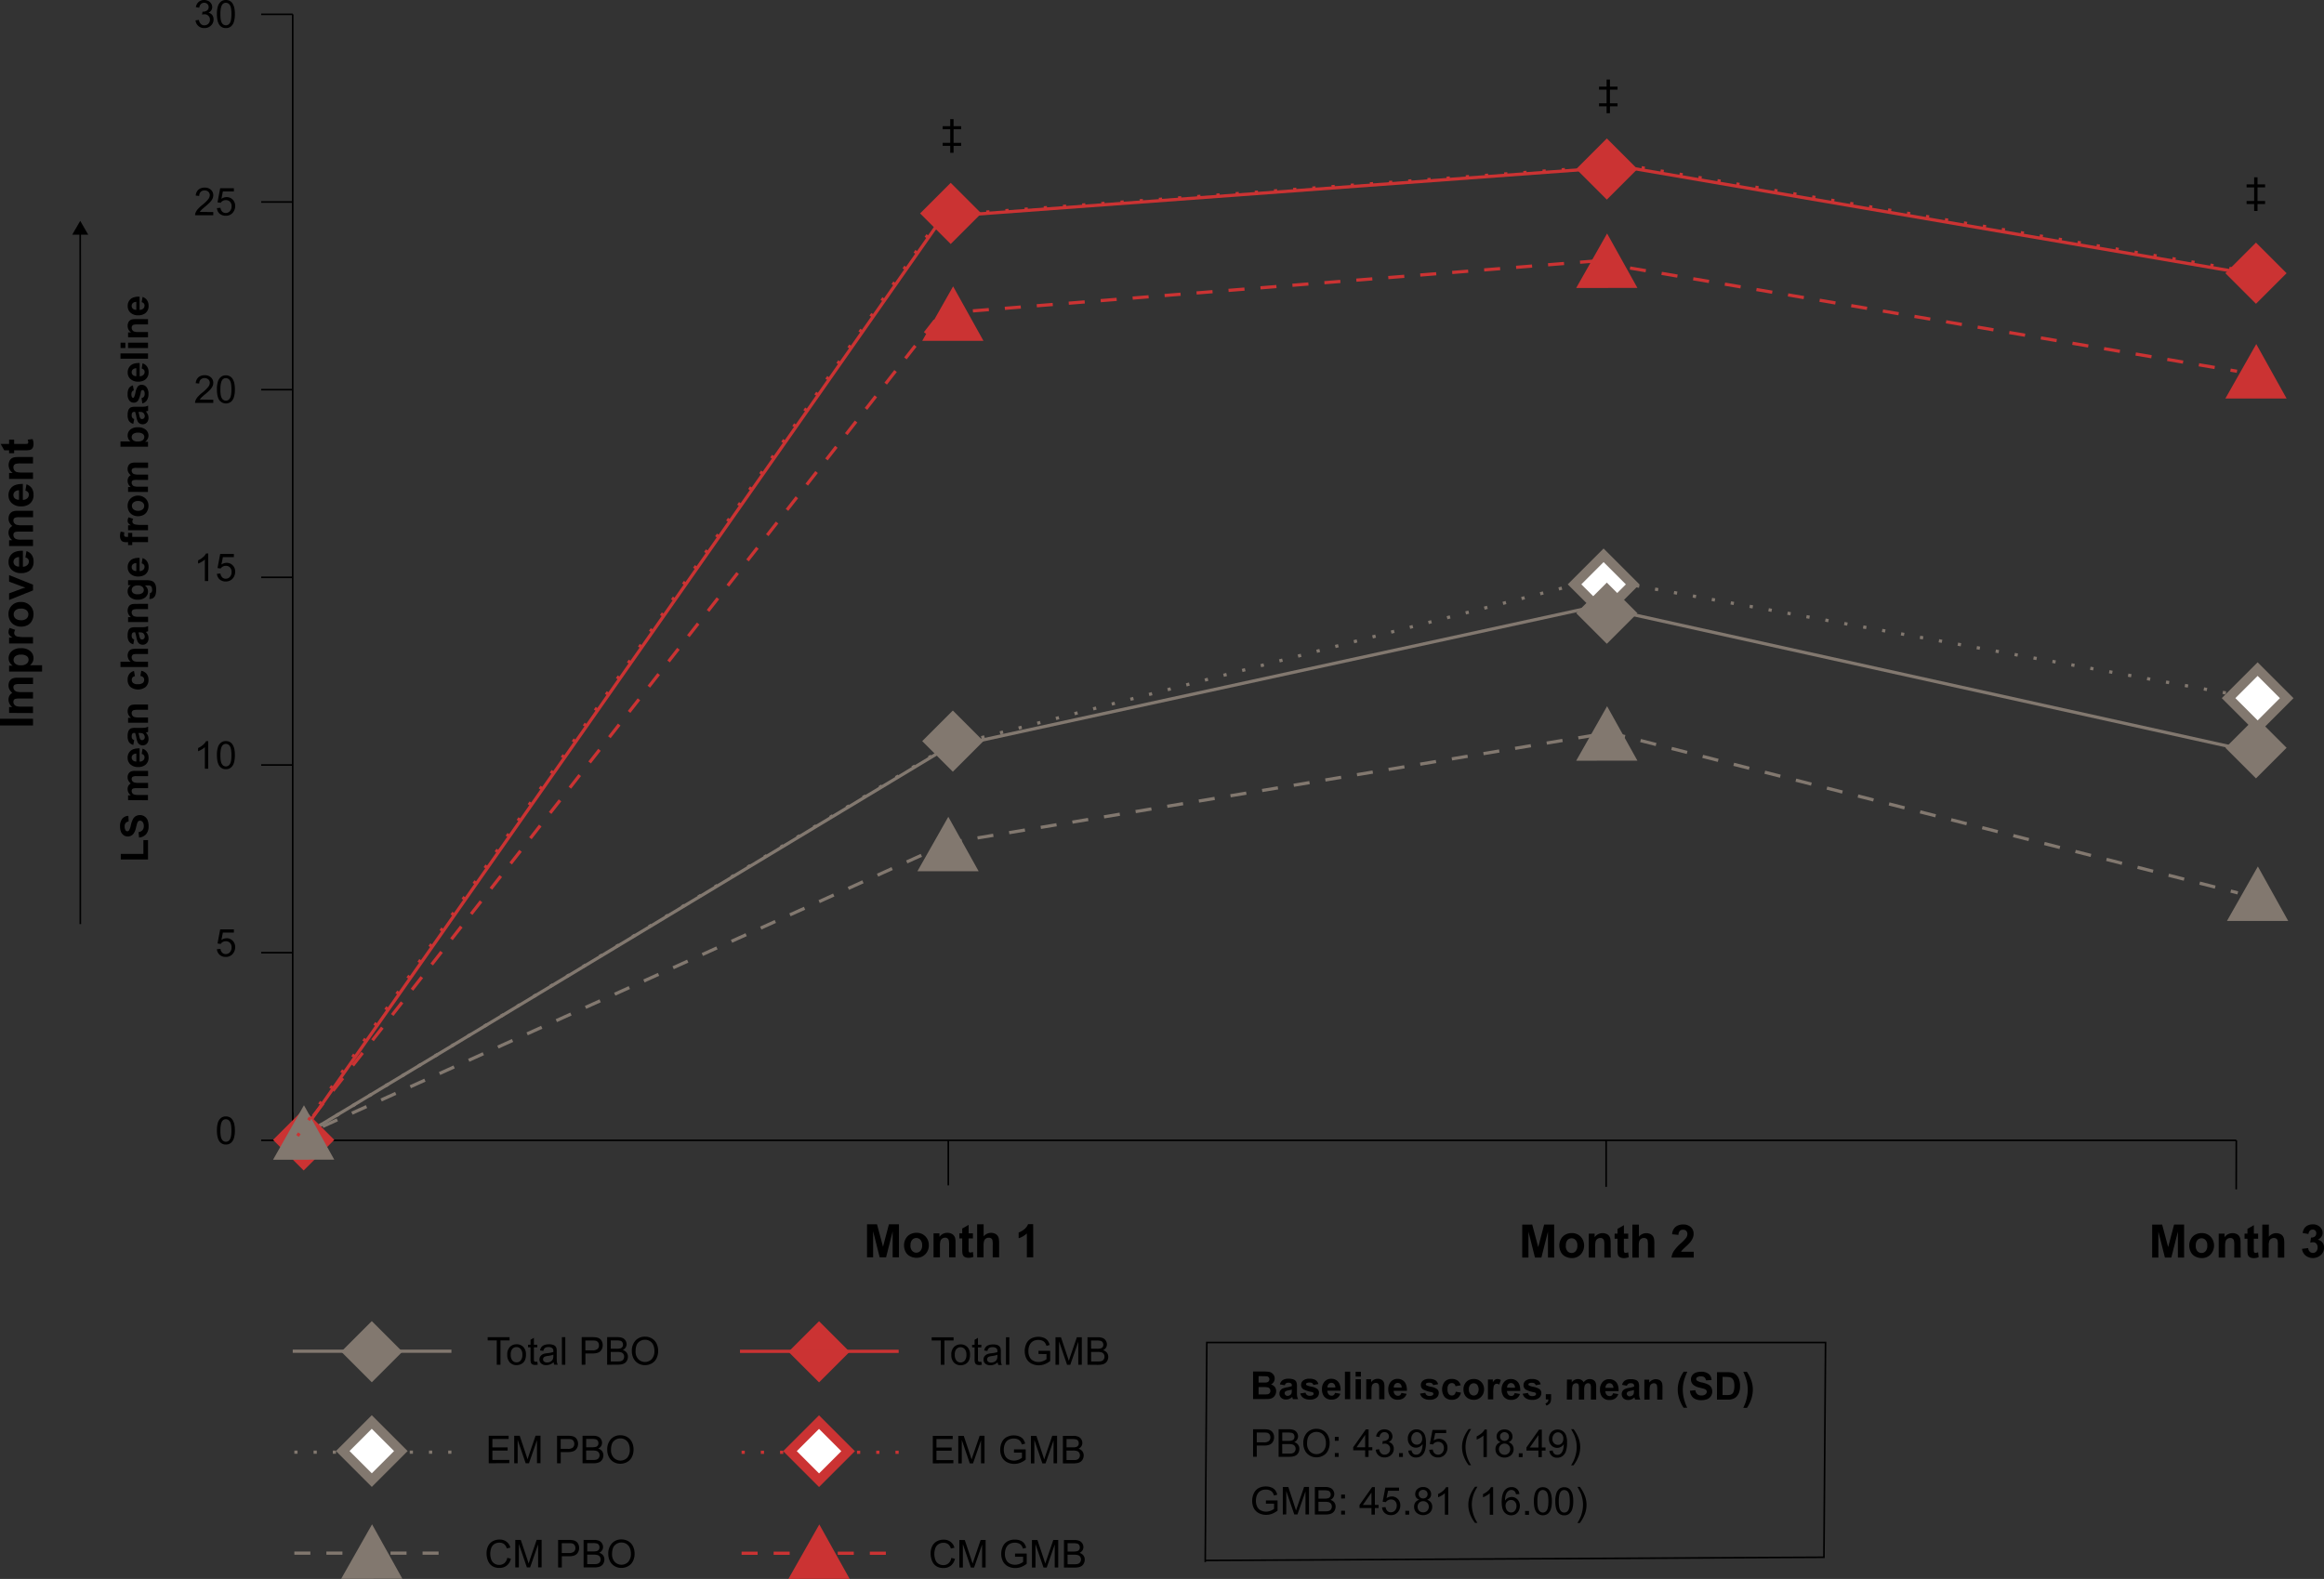 <svg xmlns="http://www.w3.org/2000/svg" viewBox="0 0 1449.89 985.29"><rect x="0" y="0" width="1449.89" height="985.29" fill="#333333" stroke="none"/><defs><style>.cls-1,.cls-10,.cls-13,.cls-2,.cls-4,.cls-5,.cls-7,.cls-8,.cls-9{fill:none;}.cls-1,.cls-10,.cls-3,.cls-9{stroke:#82786f;}.cls-1,.cls-10,.cls-13,.cls-14,.cls-15,.cls-16,.cls-2,.cls-3,.cls-4,.cls-6,.cls-8,.cls-9{stroke-miterlimit:10;}.cls-1,.cls-10,.cls-13,.cls-15,.cls-16,.cls-2,.cls-6,.cls-8,.cls-9{stroke-width:2px;}.cls-1,.cls-13{stroke-dasharray:2 10;}.cls-13,.cls-14,.cls-15,.cls-16,.cls-2,.cls-6,.cls-8{stroke:#cb3333;}.cls-10,.cls-16,.cls-2{stroke-dasharray:10 10;}.cls-14,.cls-3{fill:#fff;stroke-width:6px;}.cls-4,.cls-5{stroke:#000;}.cls-5{stroke-miterlimit:1.43;}.cls-11,.cls-15{fill:#cb3333;}.cls-12,.cls-16{fill:#82786f;}</style></defs><g id="Layer_2" data-name="Layer 2"><g id="Layer_1-2" data-name="Layer 1"><line class="cls-1" x1="589.01" y1="466.3" x2="997.12" y2="361.18"/><line class="cls-1" x1="997.12" y1="361.18" x2="1395.62" y2="433.68"/><line class="cls-2" x1="183.12" y1="712.18" x2="587.12" y2="195.18"/><line class="cls-2" x1="997.22" y1="163.9" x2="1395.62" y2="231.68"/><rect class="cls-3" x="991.72" y="355.19" width="25.66" height="25.63" transform="translate(550.35 -605.88) rotate(45)"/><line class="cls-4" x1="182.62" y1="711.62" x2="1395.18" y2="711.62"/><line class="cls-4" x1="182.62" y1="711.62" x2="182.62" y2="694.05"/><line class="cls-4" x1="1395.18" y1="711.62" x2="1395.12" y2="742.18"/><path d="M139.42,708.8a16,16,0,0,1,.62-4.9,6.13,6.13,0,0,1,1.87-2.87,4.76,4.76,0,0,1,3.11-1,5.05,5.05,0,0,1,2.42.55,4.67,4.67,0,0,1,1.73,1.61,8.78,8.78,0,0,1,1.06,2.55,16.88,16.88,0,0,1,.39,4.06,16,16,0,0,1-.62,4.89,6.24,6.24,0,0,1-1.86,2.87,4.77,4.77,0,0,1-3.12,1,4.69,4.69,0,0,1-3.9-1.78C140,714.36,139.42,712,139.42,708.8Zm2.16,0q0,4.23,1,5.64a2.83,2.83,0,0,0,4.89,0c.66-.94,1-2.81,1-5.63s-.33-4.7-1-5.63a2.94,2.94,0,0,0-2.47-1.4,2.72,2.72,0,0,0-2.32,1.23C142,704.05,141.58,706,141.58,708.8Z" transform="translate(-4.09 -3.35)"/><path d="M139.42,595.66l2.21-.18a4,4,0,0,0,1.14,2.43,3.12,3.12,0,0,0,2.17.81,3.34,3.34,0,0,0,2.57-1.15,4.28,4.28,0,0,0,1.06-3,3.88,3.88,0,0,0-1-2.85,3.5,3.5,0,0,0-2.65-1,3.67,3.67,0,0,0-1.84.46,3.56,3.56,0,0,0-1.29,1.2l-2-.26,1.67-8.82H150v2h-6.86l-.92,4.62a5.57,5.57,0,0,1,3.24-1.08,5.14,5.14,0,0,1,3.8,1.56,5.47,5.47,0,0,1,1.55,4,6.29,6.29,0,0,1-1.36,4,5.45,5.45,0,0,1-4.51,2.09,5.54,5.54,0,0,1-3.83-1.32A5.09,5.09,0,0,1,139.42,595.66Z" transform="translate(-4.09 -3.35)"/><path d="M134,483.05H131.9V469.61a10.69,10.69,0,0,1-2,1.45,14,14,0,0,1-2.22,1.09v-2a12.48,12.48,0,0,0,3.09-2,7.88,7.88,0,0,0,1.87-2.3H134Z" transform="translate(-4.09 -3.35)"/><path d="M139.42,474.58a16,16,0,0,1,.62-4.91,6,6,0,0,1,1.87-2.86,4.76,4.76,0,0,1,3.11-1,4.94,4.94,0,0,1,2.42.56,4.64,4.64,0,0,1,1.73,1.6,8.73,8.73,0,0,1,1.06,2.56,16.77,16.77,0,0,1,.39,4.06,15.92,15.92,0,0,1-.62,4.88,6.19,6.19,0,0,1-1.86,2.87,4.77,4.77,0,0,1-3.12,1,4.69,4.69,0,0,1-3.9-1.78C140,480.13,139.42,477.8,139.42,474.58Zm2.16,0c0,2.82.33,4.69,1,5.63a2.83,2.83,0,0,0,4.89,0q1-1.41,1-5.62t-1-5.64a2.93,2.93,0,0,0-2.47-1.39,2.72,2.72,0,0,0-2.32,1.23C142,469.82,141.58,471.76,141.58,474.58Z" transform="translate(-4.09 -3.35)"/><path d="M134,365.94H131.9V352.49a10.7,10.7,0,0,1-2,1.46,14.91,14.91,0,0,1-2.22,1.09v-2a12.8,12.8,0,0,0,3.09-2,7.85,7.85,0,0,0,1.87-2.29H134Z" transform="translate(-4.09 -3.35)"/><path d="M139.42,361.44l2.21-.19a4,4,0,0,0,1.14,2.43,3.12,3.12,0,0,0,2.17.81,3.37,3.37,0,0,0,2.57-1.14,4.32,4.32,0,0,0,1.06-3.05,3.92,3.92,0,0,0-1-2.85,3.54,3.54,0,0,0-2.65-1,3.67,3.67,0,0,0-1.84.46,3.56,3.56,0,0,0-1.29,1.2l-2-.26,1.67-8.82H150v2h-6.86l-.92,4.61a5.56,5.56,0,0,1,3.24-1.07,5.14,5.14,0,0,1,3.8,1.55,5.47,5.47,0,0,1,1.55,4,6.27,6.27,0,0,1-1.36,4,5.45,5.45,0,0,1-4.51,2.09,5.58,5.58,0,0,1-3.83-1.31A5.13,5.13,0,0,1,139.42,361.44Z" transform="translate(-4.09 -3.35)"/><path d="M137.15,252.8v2H125.8a3.8,3.8,0,0,1,.24-1.46,7.86,7.86,0,0,1,1.39-2.29,22.65,22.65,0,0,1,2.76-2.6,23.22,23.22,0,0,0,3.79-3.64,4.38,4.38,0,0,0,1-2.53,2.84,2.84,0,0,0-.89-2.12,3.67,3.67,0,0,0-4.78,0,3.43,3.43,0,0,0-.92,2.53l-2.17-.22a5.34,5.34,0,0,1,1.67-3.7,5.76,5.76,0,0,1,3.91-1.27,5.46,5.46,0,0,1,3.91,1.37,4.52,4.52,0,0,1,1.44,3.4,5.16,5.16,0,0,1-.42,2,8.06,8.06,0,0,1-1.4,2.1,35,35,0,0,1-3.25,3c-1.27,1.06-2.08,1.78-2.44,2.16a6.48,6.48,0,0,0-.89,1.15Z" transform="translate(-4.09 -3.35)"/><path d="M139.42,246.35a15.93,15.93,0,0,1,.62-4.9,6.08,6.08,0,0,1,1.87-2.87,4.76,4.76,0,0,1,3.11-1,5.06,5.06,0,0,1,2.42.56,4.73,4.73,0,0,1,1.73,1.6,8.84,8.84,0,0,1,1.06,2.56,16.83,16.83,0,0,1,.39,4.06,15.88,15.88,0,0,1-.62,4.88,6.14,6.14,0,0,1-1.86,2.87,5.2,5.2,0,0,1-7-.77C140,251.9,139.42,249.58,139.42,246.35Zm2.16,0q0,4.23,1,5.63a2.84,2.84,0,0,0,4.89,0q1-1.41,1-5.63t-1-5.64a2.93,2.93,0,0,0-2.47-1.39,2.72,2.72,0,0,0-2.32,1.23C142,241.6,141.58,243.53,141.58,246.35Z" transform="translate(-4.09 -3.35)"/><path d="M137.15,135.68v2H125.8a3.85,3.85,0,0,1,.24-1.47,7.94,7.94,0,0,1,1.39-2.28,21.89,21.89,0,0,1,2.76-2.6,23.66,23.66,0,0,0,3.79-3.64,4.4,4.4,0,0,0,1-2.54,2.83,2.83,0,0,0-.89-2.11,3.22,3.22,0,0,0-2.34-.86,3.29,3.29,0,0,0-2.44.91,3.42,3.42,0,0,0-.92,2.53l-2.17-.22a5.34,5.34,0,0,1,1.67-3.7,5.71,5.71,0,0,1,3.91-1.27,5.46,5.46,0,0,1,3.91,1.37,4.5,4.5,0,0,1,1.44,3.4,5.2,5.2,0,0,1-.42,2,7.86,7.86,0,0,1-1.4,2.09,33.43,33.43,0,0,1-3.25,3c-1.27,1.06-2.08,1.78-2.44,2.16a6.81,6.81,0,0,0-.89,1.14Z" transform="translate(-4.09 -3.35)"/><path d="M139.42,133.21l2.21-.19a4,4,0,0,0,1.14,2.43,3.09,3.09,0,0,0,2.17.82,3.34,3.34,0,0,0,2.57-1.15,4.31,4.31,0,0,0,1.06-3.05,3.88,3.88,0,0,0-1-2.84,3.51,3.51,0,0,0-2.65-1,3.68,3.68,0,0,0-1.84.47,3.4,3.4,0,0,0-1.29,1.2l-2-.26,1.67-8.83H150v2h-6.86l-.92,4.62a5.57,5.57,0,0,1,3.24-1.08,5.14,5.14,0,0,1,3.8,1.56,5.45,5.45,0,0,1,1.55,4,6.31,6.31,0,0,1-1.36,4,5.44,5.44,0,0,1-4.51,2.08,5.58,5.58,0,0,1-3.83-1.31A5.13,5.13,0,0,1,139.42,133.21Z" transform="translate(-4.09 -3.35)"/><path d="M126.08,16.06l2.11-.28a4.56,4.56,0,0,0,1.24,2.58,3,3,0,0,0,2.12.79,3.43,3.43,0,0,0,2.52-1,3.48,3.48,0,0,0,1-2.55,3.22,3.22,0,0,0-1-2.4,3.26,3.26,0,0,0-2.41-.94,6.31,6.31,0,0,0-1.49.23l.23-1.85a2.38,2.38,0,0,0,.34,0,4.34,4.34,0,0,0,2.43-.7,2.41,2.41,0,0,0,1.08-2.17,2.55,2.55,0,0,0-.79-1.92,2.77,2.77,0,0,0-2-.76,2.88,2.88,0,0,0-2,.77,3.9,3.9,0,0,0-1.06,2.32l-2.11-.37a5.4,5.4,0,0,1,1.76-3.29,5.06,5.06,0,0,1,3.41-1.16,5.64,5.64,0,0,1,2.59.6,4.33,4.33,0,0,1,1.81,1.65,4.19,4.19,0,0,1,.63,2.21,3.63,3.63,0,0,1-.6,2,4.09,4.09,0,0,1-1.77,1.45,4.05,4.05,0,0,1,2.37,1.46,4.45,4.45,0,0,1,.84,2.77,5.11,5.11,0,0,1-1.64,3.82,5.78,5.78,0,0,1-4.15,1.56,5.36,5.36,0,0,1-3.75-1.35A5.19,5.19,0,0,1,126.08,16.06Z" transform="translate(-4.09 -3.35)"/><path d="M139.42,12.12a16,16,0,0,1,.62-4.9,6.13,6.13,0,0,1,1.87-2.87,4.76,4.76,0,0,1,3.11-1,5.05,5.05,0,0,1,2.42.55,4.67,4.67,0,0,1,1.73,1.61,8.78,8.78,0,0,1,1.06,2.55,16.88,16.88,0,0,1,.39,4.06A15.83,15.83,0,0,1,150,17a6.23,6.23,0,0,1-1.86,2.88,4.77,4.77,0,0,1-3.12,1,4.72,4.72,0,0,1-3.9-1.78C140,17.68,139.42,15.35,139.42,12.12Zm2.16,0q0,4.23,1,5.63a2.84,2.84,0,0,0,4.89,0c.66-.94,1-2.81,1-5.63s-.33-4.7-1-5.63A2.94,2.94,0,0,0,145,5.09a2.72,2.72,0,0,0-2.32,1.23C142,7.37,141.58,9.3,141.58,12.12Z" transform="translate(-4.09 -3.35)"/><line class="cls-4" x1="182.62" y1="711.62" x2="182.62" y2="8.94"/><line class="cls-4" x1="182.62" y1="711.62" x2="162.94" y2="711.62"/><line class="cls-4" x1="182.62" y1="594.5" x2="162.94" y2="594.5"/><line class="cls-4" x1="182.62" y1="477.39" x2="162.94" y2="477.39"/><line class="cls-4" x1="182.62" y1="360.28" x2="162.94" y2="360.28"/><line class="cls-4" x1="182.62" y1="243.16" x2="162.94" y2="243.16"/><line class="cls-4" x1="182.62" y1="126.05" x2="162.94" y2="126.05"/><line class="cls-4" x1="182.62" y1="8.94" x2="162.94" y2="8.94"/><path d="M96.44,539.7h-17v-3.48H93.55v-8.64h2.89Z" transform="translate(-4.09 -3.35)"/><path d="M90.85,526l-.32-3.38A4,4,0,0,0,93,521.36a3.74,3.74,0,0,0,.8-2.51,3.89,3.89,0,0,0-.71-2.53,2.1,2.1,0,0,0-1.66-.85,1.63,1.63,0,0,0-1,.35,2.94,2.94,0,0,0-.74,1.25q-.21.61-.75,2.79a9.46,9.46,0,0,1-1.7,3.92,4.52,4.52,0,0,1-5.91.84,4.73,4.73,0,0,1-1.74-2.15,8.64,8.64,0,0,1-.6-3.39,7.27,7.27,0,0,1,1.42-4.88,5,5,0,0,1,3.78-1.72l.16,3.48a3,3,0,0,0-1.91,1,3.55,3.55,0,0,0-.58,2.2,4,4,0,0,0,.62,2.37,1.25,1.25,0,0,0,1.07.55,1.3,1.3,0,0,0,1-.52,9,9,0,0,0,1.15-3.19A16.7,16.7,0,0,1,87,514.58a4.84,4.84,0,0,1,1.74-1.9,5.09,5.09,0,0,1,2.74-.69,5.14,5.14,0,0,1,2.77.82,5,5,0,0,1,1.91,2.33,9.71,9.71,0,0,1,.63,3.74,7.45,7.45,0,0,1-1.51,5A6.51,6.51,0,0,1,90.85,526Z" transform="translate(-4.09 -3.35)"/><path d="M84,502.66v-3h1.7a4.9,4.9,0,0,1-2-3.89,4.14,4.14,0,0,1,.49-2.07,3.79,3.79,0,0,1,1.49-1.45,5.77,5.77,0,0,1-1.49-1.77,4.32,4.32,0,0,1-.49-2,4.5,4.5,0,0,1,.55-2.32,3.48,3.48,0,0,1,1.64-1.43,7.24,7.24,0,0,1,2.58-.34h8v3.3H89.33a5.4,5.4,0,0,0-2.39.34,1.57,1.57,0,0,0-.7,1.41,2.29,2.29,0,0,0,.42,1.31,2.35,2.35,0,0,0,1.24.88,8.86,8.86,0,0,0,2.57.27h6v3.29H89.62a9.21,9.21,0,0,0-2.34.18,1.55,1.55,0,0,0-.79.55,1.72,1.72,0,0,0-.25,1,2.33,2.33,0,0,0,.41,1.37,2.22,2.22,0,0,0,1.18.88,9.07,9.07,0,0,0,2.57.26h6v3.3Z" transform="translate(-4.09 -3.35)"/><path d="M92.48,473.82l.55-3.29a5.36,5.36,0,0,1,2.75,2,5.89,5.89,0,0,1,1,3.42,5.58,5.58,0,0,1-2.13,4.82A7.12,7.12,0,0,1,90.31,482a6.86,6.86,0,0,1-4.84-1.62,5.32,5.32,0,0,1-1.75-4.1,5.56,5.56,0,0,1,1.83-4.39c1.22-1.07,3.1-1.58,5.62-1.54v8.27a3.3,3.3,0,0,0,2.28-.8,2.5,2.5,0,0,0,.81-1.9,2,2,0,0,0-.42-1.3A2.53,2.53,0,0,0,92.48,473.82Zm-3.33-.19a3.15,3.15,0,0,0-2.17.74,2.25,2.25,0,0,0-.74,1.71,2.31,2.31,0,0,0,.78,1.79,3,3,0,0,0,2.13.69Z" transform="translate(-4.09 -3.35)"/><path d="M87.8,465.2l-.54,3a4.69,4.69,0,0,1-2.68-1.74,6.42,6.42,0,0,1-.86-3.66,7.86,7.86,0,0,1,.52-3.29A3.29,3.29,0,0,1,85.56,458a6.86,6.86,0,0,1,3-.44l3.84,0a14,14,0,0,0,2.42-.15,7.21,7.21,0,0,0,1.67-.6v3.27c-.21.08-.54.19-1,.31l-.39.12a5.82,5.82,0,0,1,1.23,1.81,5,5,0,0,1,.42,2.05,4.24,4.24,0,0,1-1,3,3.44,3.44,0,0,1-2.63,1.11,3.54,3.54,0,0,1-1.89-.51,3.32,3.32,0,0,1-1.26-1.41,11.26,11.26,0,0,1-.77-2.63,17.89,17.89,0,0,0-.81-3.2H88a1.68,1.68,0,0,0-1.35.47,2.8,2.8,0,0,0-.4,1.77,2.33,2.33,0,0,0,.34,1.37A2.39,2.39,0,0,0,87.8,465.2Zm2.67-4.41a19.18,19.18,0,0,1,.5,2,6.06,6.06,0,0,0,.58,1.79,1.37,1.37,0,0,0,1.16.65,1.59,1.59,0,0,0,1.19-.52,1.77,1.77,0,0,0,.5-1.31,2.87,2.87,0,0,0-.58-1.71,2.08,2.08,0,0,0-1.09-.78,6.32,6.32,0,0,0-1.61-.13Z" transform="translate(-4.09 -3.35)"/><path d="M96.44,443v3.3H90.09a9.93,9.93,0,0,0-2.61.21,1.88,1.88,0,0,0-.92.68,2,2,0,0,0-.32,1.15,2.62,2.62,0,0,0,.47,1.54,2.35,2.35,0,0,0,1.24.93,10.65,10.65,0,0,0,2.86.25h5.63v3.3H84v-3.06h1.83a5.13,5.13,0,0,1-1.72-6.11,3.41,3.41,0,0,1,1-1.37,3.79,3.79,0,0,1,1.38-.64,10.47,10.47,0,0,1,2.22-.18Z" transform="translate(-4.09 -3.35)"/><path d="M87.68,422.06l.58,3.25a2.36,2.36,0,0,0-1.46.75,2.25,2.25,0,0,0-.49,1.51,2.45,2.45,0,0,0,.85,2,4.32,4.32,0,0,0,2.84.74,5,5,0,0,0,3.13-.75,2.44,2.44,0,0,0,.91-2,2.27,2.27,0,0,0-.53-1.54,3.2,3.2,0,0,0-1.84-.84l.56-3.24a5.73,5.73,0,0,1,3.36,1.93,6,6,0,0,1,1.14,3.84A5.69,5.69,0,0,1,95,432a7.84,7.84,0,0,1-9.57,0,5.82,5.82,0,0,1-1.71-4.42,6,6,0,0,1,1-3.62A5.41,5.41,0,0,1,87.68,422.06Z" transform="translate(-4.09 -3.35)"/><path d="M79.26,416.27h6.32a4.95,4.95,0,0,1-1.44-5.86A3.34,3.34,0,0,1,85.22,409a4,4,0,0,1,1.45-.64,13.28,13.28,0,0,1,2.47-.17h7.3v3.3H89.87a9.38,9.38,0,0,0-2.48.19,1.58,1.58,0,0,0-.84.66,2.13,2.13,0,0,0-.31,1.19,2.7,2.7,0,0,0,.4,1.47,2.27,2.27,0,0,0,1.2,1,7.14,7.14,0,0,0,2.37.29h6.23v3.3H79.26Z" transform="translate(-4.09 -3.35)"/><path d="M87.8,402.41l-.54,3a4.69,4.69,0,0,1-2.68-1.74,6.42,6.42,0,0,1-.86-3.66,7.86,7.86,0,0,1,.52-3.29,3.29,3.29,0,0,1,1.32-1.52,6.86,6.86,0,0,1,3-.44l3.84,0a14,14,0,0,0,2.42-.15,7.21,7.21,0,0,0,1.67-.6v3.27c-.21.08-.54.19-1,.31l-.39.12a5.82,5.82,0,0,1,1.23,1.81,5,5,0,0,1,.42,2.05,4.24,4.24,0,0,1-1,3,3.44,3.44,0,0,1-2.63,1.11,3.54,3.54,0,0,1-1.89-.51,3.32,3.32,0,0,1-1.26-1.41,11.26,11.26,0,0,1-.77-2.63,17.89,17.89,0,0,0-.81-3.2H88a1.68,1.68,0,0,0-1.35.47,2.8,2.8,0,0,0-.4,1.77,2.33,2.33,0,0,0,.34,1.37A2.39,2.39,0,0,0,87.8,402.41ZM90.47,398a19.18,19.18,0,0,1,.5,2,6.06,6.06,0,0,0,.58,1.79,1.37,1.37,0,0,0,1.16.65,1.59,1.59,0,0,0,1.19-.52,1.77,1.77,0,0,0,.5-1.31,2.87,2.87,0,0,0-.58-1.71,2.08,2.08,0,0,0-1.09-.78,6.32,6.32,0,0,0-1.61-.13Z" transform="translate(-4.09 -3.35)"/><path d="M96.44,380.17v3.3H90.09a9.93,9.93,0,0,0-2.61.21,1.88,1.88,0,0,0-.92.68,2,2,0,0,0-.32,1.15,2.62,2.62,0,0,0,.47,1.54A2.35,2.35,0,0,0,88,388a10.65,10.65,0,0,0,2.86.25h5.63v3.3H84v-3.06h1.83a5.13,5.13,0,0,1-1.72-6.11,3.41,3.41,0,0,1,1-1.37,3.79,3.79,0,0,1,1.38-.64,10.47,10.47,0,0,1,2.22-.18Z" transform="translate(-4.09 -3.35)"/><path d="M97.26,377.13l.46-3.77a1.25,1.25,0,0,0,.9-.44,2.41,2.41,0,0,0,.36-1.47,3.81,3.81,0,0,0-.39-1.94,1.6,1.6,0,0,0-.83-.66,5.14,5.14,0,0,0-1.52-.15H94.43a4.47,4.47,0,0,1,2,3.73,4.58,4.58,0,0,1-2.12,4,7.17,7.17,0,0,1-4.17,1.15,6.82,6.82,0,0,1-4.78-1.51,4.86,4.86,0,0,1-1.65-3.75,4.56,4.56,0,0,1,2-3.81H84V365.4H95.17a11.21,11.21,0,0,1,3.29.36,4.1,4.1,0,0,1,1.71,1,4.44,4.44,0,0,1,1,1.75,9.1,9.1,0,0,1,.35,2.78c0,2.11-.36,3.61-1.08,4.49a3.39,3.39,0,0,1-2.75,1.33ZM90,374.18a4.49,4.49,0,0,0,2.9-.77,2.35,2.35,0,0,0,.92-1.89,2.63,2.63,0,0,0-.94-2,4.13,4.13,0,0,0-2.79-.83,4.4,4.4,0,0,0-2.88.8,2.54,2.54,0,0,0-.93,2,2.41,2.41,0,0,0,.92,2A4.31,4.31,0,0,0,90,374.18Z" transform="translate(-4.09 -3.35)"/><path d="M92.48,354.92l.55-3.29a5.36,5.36,0,0,1,2.75,2,5.87,5.87,0,0,1,1,3.42,5.58,5.58,0,0,1-2.13,4.82,7.12,7.12,0,0,1-4.29,1.23,6.86,6.86,0,0,1-4.84-1.62,5.34,5.34,0,0,1-1.75-4.1A5.55,5.55,0,0,1,85.55,353c1.22-1.07,3.1-1.58,5.62-1.54v8.27a3.34,3.34,0,0,0,2.28-.8,2.5,2.5,0,0,0,.81-1.9,2,2,0,0,0-.42-1.3A2.53,2.53,0,0,0,92.48,354.92Zm-3.33-.19a3.15,3.15,0,0,0-2.17.74,2.25,2.25,0,0,0-.74,1.71A2.31,2.31,0,0,0,87,359a3,3,0,0,0,2.13.69Z" transform="translate(-4.09 -3.35)"/><path d="M84,343.53V341.7h-.94a6,6,0,0,1-2.34-.34,2.58,2.58,0,0,1-1.26-1.23,4.65,4.65,0,0,1-.49-2.27,9.24,9.24,0,0,1,.42-2.76l2.3.45a6.25,6.25,0,0,0-.19,1.51,1.33,1.33,0,0,0,.34,1,1.91,1.91,0,0,0,1.28.31H84v-2.46h2.59v2.46h9.85v3.3H86.59v1.83Z" transform="translate(-4.09 -3.35)"/><path d="M96.44,330.92v3.3H84v-3.06h1.77a5.25,5.25,0,0,1-1.65-1.42,2.53,2.53,0,0,1-.4-1.42,4.12,4.12,0,0,1,.62-2.17l2.87,1a2.87,2.87,0,0,0-.54,1.55,1.85,1.85,0,0,0,.38,1.17,2.66,2.66,0,0,0,1.38.76,19.88,19.88,0,0,0,4.17.27Z" transform="translate(-4.09 -3.35)"/><path d="M90.05,325.49a6.71,6.71,0,0,1-3.18-.81,5.53,5.53,0,0,1-2.34-2.3,6.79,6.79,0,0,1-.81-3.31,6.25,6.25,0,0,1,1.83-4.64,6.88,6.88,0,0,1,9.32,0A6.16,6.16,0,0,1,96.73,319a7.16,7.16,0,0,1-.78,3.27,5.26,5.26,0,0,1-2.27,2.37A7.49,7.49,0,0,1,90.05,325.49Zm.17-3.38a4.16,4.16,0,0,0,2.84-.88,2.82,2.82,0,0,0,1-2.17,2.79,2.79,0,0,0-1-2.17A4.2,4.2,0,0,0,90.2,316a4.09,4.09,0,0,0-2.81.87,2.77,2.77,0,0,0-1,2.17,2.79,2.79,0,0,0,1,2.17A4.13,4.13,0,0,0,90.22,322.11Z" transform="translate(-4.09 -3.35)"/><path d="M84,310.29v-3h1.7a4.91,4.91,0,0,1-2-3.89,4.18,4.18,0,0,1,.49-2.08,3.83,3.83,0,0,1,1.49-1.44,5.77,5.77,0,0,1-1.49-1.77,4.34,4.34,0,0,1-.49-2,4.57,4.57,0,0,1,.55-2.33,3.46,3.46,0,0,1,1.64-1.42,7,7,0,0,1,2.58-.34h8v3.3H89.33a5.25,5.25,0,0,0-2.39.34,1.56,1.56,0,0,0-.7,1.41,2.24,2.24,0,0,0,.42,1.3,2.3,2.3,0,0,0,1.24.88,8.86,8.86,0,0,0,2.57.27h6v3.3H89.62a9.21,9.21,0,0,0-2.34.18,1.54,1.54,0,0,0-.79.54,1.76,1.76,0,0,0-.25,1,2.37,2.37,0,0,0,.41,1.37,2.16,2.16,0,0,0,1.18.87,8.63,8.63,0,0,0,2.57.27h6v3.3Z" transform="translate(-4.09 -3.35)"/><path d="M96.44,282.13H79.26v-3.3h6.19a4.7,4.7,0,0,1-1.73-3.62,4.89,4.89,0,0,1,1.64-3.77A6.84,6.84,0,0,1,90.09,270,7.2,7.2,0,0,1,95,271.47a4.77,4.77,0,0,1,1.73,3.69,4.5,4.5,0,0,1-.54,2.11,5,5,0,0,1-1.57,1.79h1.82ZM90,278.85a5.26,5.26,0,0,0,2.86-.61A2.6,2.6,0,0,0,94.12,276a2.33,2.33,0,0,0-.93-1.86,4.59,4.59,0,0,0-2.93-.77,4.83,4.83,0,0,0-3.08.78,2.56,2.56,0,0,0,0,3.95A4.17,4.17,0,0,0,90,278.85Z" transform="translate(-4.09 -3.35)"/><path d="M87.8,264.84l-.54,3a4.69,4.69,0,0,1-2.68-1.74,6.42,6.42,0,0,1-.86-3.66,7.89,7.89,0,0,1,.52-3.29,3.34,3.34,0,0,1,1.32-1.52,6.86,6.86,0,0,1,3-.44l3.84,0a13.79,13.79,0,0,0,2.42-.16,7.15,7.15,0,0,0,1.67-.59v3.26c-.21.08-.54.19-1,.32l-.39.11A5.94,5.94,0,0,1,96.31,262a5.08,5.08,0,0,1,.42,2,4.24,4.24,0,0,1-1,3,3.44,3.44,0,0,1-2.63,1.11,3.54,3.54,0,0,1-1.89-.51,3.2,3.2,0,0,1-1.26-1.41,11.31,11.31,0,0,1-.77-2.62,18.07,18.07,0,0,0-.81-3.21H88a1.71,1.71,0,0,0-1.35.47,2.8,2.8,0,0,0-.4,1.77,2.39,2.39,0,0,0,.34,1.38A2.45,2.45,0,0,0,87.8,264.84Zm2.67-4.42a19.18,19.18,0,0,1,.5,2,6.27,6.27,0,0,0,.58,1.8,1.38,1.38,0,0,0,1.16.64,1.59,1.59,0,0,0,1.19-.52,1.77,1.77,0,0,0,.5-1.31,2.84,2.84,0,0,0-.58-1.7,2.1,2.1,0,0,0-1.09-.79,6.32,6.32,0,0,0-1.61-.13Z" transform="translate(-4.09 -3.35)"/><path d="M92.89,255.09l-.5-3.31a2.42,2.42,0,0,0,1.46-.86,2.9,2.9,0,0,0,.5-1.8,3.29,3.29,0,0,0-.47-1.93,1,1,0,0,0-.88-.43.88.88,0,0,0-.62.23,2.68,2.68,0,0,0-.44,1.11,17.7,17.7,0,0,1-1.6,5.05,3.2,3.2,0,0,1-2.8,1.48,3.42,3.42,0,0,1-2.72-1.28,5.93,5.93,0,0,1-1.1-4,6.9,6.9,0,0,1,.83-3.81A4.2,4.2,0,0,1,87,243.87l.57,3.11a1.93,1.93,0,0,0-1.11.76,2.75,2.75,0,0,0-.39,1.59,3.56,3.56,0,0,0,.37,1.86.78.78,0,0,0,.67.38.71.71,0,0,0,.59-.33,12.3,12.3,0,0,0,.93-3.08,9.34,9.34,0,0,1,1.46-3.68,3.05,3.05,0,0,1,2.45-1,3.74,3.74,0,0,1,2.94,1.43,6.35,6.35,0,0,1,1.24,4.24,7,7,0,0,1-1,4A4.7,4.7,0,0,1,92.89,255.09Z" transform="translate(-4.09 -3.35)"/><path d="M92.48,233.34l.55-3.29a5.41,5.41,0,0,1,2.75,2,5.93,5.93,0,0,1,1,3.43,5.57,5.57,0,0,1-2.13,4.81,7.12,7.12,0,0,1-4.29,1.23,6.86,6.86,0,0,1-4.84-1.62,5.32,5.32,0,0,1-1.75-4.09,5.57,5.57,0,0,1,1.83-4.4c1.22-1.07,3.1-1.58,5.62-1.53v8.26a3.3,3.3,0,0,0,2.28-.8,2.5,2.5,0,0,0,.81-1.9,2,2,0,0,0-.42-1.3A2.6,2.6,0,0,0,92.48,233.34Zm-3.33-.19a3.2,3.2,0,0,0-2.17.74,2.25,2.25,0,0,0-.74,1.71,2.3,2.3,0,0,0,.78,1.79,3,3,0,0,0,2.13.69Z" transform="translate(-4.09 -3.35)"/><path d="M96.44,227.19H79.26v-3.3H96.44Z" transform="translate(-4.09 -3.35)"/><path d="M82.31,220.51h-3v-3.3h3Zm14.13,0H84v-3.3H96.44Z" transform="translate(-4.09 -3.35)"/><path d="M96.44,202.49v3.3H90.09a9.93,9.93,0,0,0-2.61.21,1.84,1.84,0,0,0-.92.69,2,2,0,0,0-.32,1.14,2.6,2.6,0,0,0,.47,1.54,2.3,2.3,0,0,0,1.24.93,10.53,10.53,0,0,0,2.86.26h5.63v3.29H84v-3.06h1.83a5,5,0,0,1-2.11-4.11,4.94,4.94,0,0,1,.39-2,3.35,3.35,0,0,1,1-1.37,3.66,3.66,0,0,1,1.38-.65,10.47,10.47,0,0,1,2.22-.18Z" transform="translate(-4.09 -3.35)"/><path d="M92.48,191.93l.55-3.29a5.36,5.36,0,0,1,2.75,2,5.87,5.87,0,0,1,1,3.42,5.59,5.59,0,0,1-2.13,4.82,7.12,7.12,0,0,1-4.29,1.23,6.86,6.86,0,0,1-4.84-1.62,5.34,5.34,0,0,1-1.75-4.1A5.55,5.55,0,0,1,85.55,190c1.22-1.07,3.1-1.58,5.62-1.54v8.27a3.34,3.34,0,0,0,2.28-.8,2.5,2.5,0,0,0,.81-1.9,2.06,2.06,0,0,0-.42-1.31A2.59,2.59,0,0,0,92.48,191.93Zm-3.33-.19a3.15,3.15,0,0,0-2.17.74,2.25,2.25,0,0,0-.74,1.71A2.31,2.31,0,0,0,87,196a3.09,3.09,0,0,0,2.13.69Z" transform="translate(-4.09 -3.35)"/><path d="M24.69,456.06H4.09v-4.17h20.6Z" transform="translate(-4.09 -3.35)"/><path d="M9.77,448.25V444.6h2a5.87,5.87,0,0,1-2.37-4.66,5,5,0,0,1,.59-2.49,4.56,4.56,0,0,1,1.78-1.73A7,7,0,0,1,10,433.59a5.25,5.25,0,0,1-.59-2.43,5.39,5.39,0,0,1,.67-2.79,4,4,0,0,1,2-1.7,8.47,8.47,0,0,1,3.09-.41h9.54v3.95H16.16a6.38,6.38,0,0,0-2.87.41,1.88,1.88,0,0,0-.84,1.69,2.67,2.67,0,0,0,.51,1.56,2.79,2.79,0,0,0,1.48,1.06,10.51,10.51,0,0,0,3.08.32h7.17v4H16.51a11.38,11.38,0,0,0-2.81.21,1.83,1.83,0,0,0-.94.65,2.07,2.07,0,0,0-.31,1.21,2.83,2.83,0,0,0,.49,1.64A2.69,2.69,0,0,0,14.36,444a10.59,10.59,0,0,0,3.08.32h7.25v4Z" transform="translate(-4.09 -3.35)"/><path d="M9.77,422.43v-3.69H12a5.51,5.51,0,0,1-1.83-1.94,5.35,5.35,0,0,1-.7-2.72,5.71,5.71,0,0,1,2-4.42,8.23,8.23,0,0,1,5.67-1.81A8.47,8.47,0,0,1,23,409.68,5.69,5.69,0,0,1,25,414.11a5.16,5.16,0,0,1-.49,2.25,7.7,7.7,0,0,1-1.69,2.12h7.52v3.95ZM17,418.52a5.77,5.77,0,0,0,3.71-1,3.07,3.07,0,0,0,1.2-2.44,2.83,2.83,0,0,0-1.1-2.29,5.66,5.66,0,0,0-3.62-.92,5.37,5.37,0,0,0-3.48.95,2.91,2.91,0,0,0-1.14,2.33,3,3,0,0,0,1.12,2.41A4.93,4.93,0,0,0,17,418.52Z" transform="translate(-4.09 -3.35)"/><path d="M24.69,400.92v4H9.77V401.2h2.12a6.46,6.46,0,0,1-2-1.69,3.1,3.1,0,0,1-.48-1.71,5.12,5.12,0,0,1,.74-2.61l3.45,1.23a3.46,3.46,0,0,0-.65,1.86,2.15,2.15,0,0,0,.46,1.4,3,3,0,0,0,1.65.91,23.39,23.39,0,0,0,5,.33Z" transform="translate(-4.09 -3.35)"/><path d="M17,394.4a8.05,8.05,0,0,1-3.81-1,6.6,6.6,0,0,1-2.81-2.75,8.13,8.13,0,0,1-1-4,7.43,7.43,0,0,1,2.2-5.56A7.57,7.57,0,0,1,17.19,379a7.68,7.68,0,0,1,5.61,2.19A7.42,7.42,0,0,1,25,386.68a8.69,8.69,0,0,1-.93,3.92,6.31,6.31,0,0,1-2.72,2.83A9,9,0,0,1,17,394.4Zm.21-4a5,5,0,0,0,3.4-1.05,3.37,3.37,0,0,0,1.18-2.61,3.34,3.34,0,0,0-1.18-2.6,5.06,5.06,0,0,0-3.43-1,4.94,4.94,0,0,0-3.37,1,3.34,3.34,0,0,0-1.18,2.6,3.37,3.37,0,0,0,1.18,2.61A4.94,4.94,0,0,0,17.23,390.35Z" transform="translate(-4.09 -3.35)"/><path d="M24.69,371.77l-14.92,6v-4.15l7.61-2.81,2.55-.82-1.28-.41c-.42-.13-.85-.27-1.27-.42l-7.61-2.84v-4.07l14.92,5.94Z" transform="translate(-4.09 -3.35)"/><path d="M19.94,351.19l.66-3.94a6.54,6.54,0,0,1,3.3,2.4,7.08,7.08,0,0,1,1.13,4.1,6.67,6.67,0,0,1-2.55,5.77A8.48,8.48,0,0,1,17.34,361a8.26,8.26,0,0,1-5.81-1.94,6.39,6.39,0,0,1-2.1-4.91,6.64,6.64,0,0,1,2.2-5.27c1.46-1.28,3.71-1.9,6.74-1.84V357a4,4,0,0,0,2.73-1,3,3,0,0,0,1-2.28,2.4,2.4,0,0,0-.51-1.56A3.18,3.18,0,0,0,19.94,351.19ZM16,351a3.79,3.79,0,0,0-2.61.88,2.87,2.87,0,0,0,.05,4.2,3.66,3.66,0,0,0,2.56.83Z" transform="translate(-4.09 -3.35)"/><path d="M9.77,344.11v-3.64h2a5.89,5.89,0,0,1-2.37-4.66,5.11,5.11,0,0,1,.59-2.5,4.56,4.56,0,0,1,1.78-1.73A6.83,6.83,0,0,1,10,329.46,5.26,5.26,0,0,1,9.43,327a5.41,5.41,0,0,1,.67-2.79,4.15,4.15,0,0,1,2-1.7,8.47,8.47,0,0,1,3.09-.41h9.54v4H16.16a6.38,6.38,0,0,0-2.87.41,1.87,1.87,0,0,0-.84,1.69,2.69,2.69,0,0,0,.51,1.56,2.73,2.73,0,0,0,1.48,1.05,10.44,10.44,0,0,0,3.08.33h7.17v3.95H16.51a11.38,11.38,0,0,0-2.81.21,1.85,1.85,0,0,0-.94.66,2,2,0,0,0-.31,1.2,2.88,2.88,0,0,0,.49,1.65,2.69,2.69,0,0,0,1.42,1,10.59,10.59,0,0,0,3.08.32h7.25v3.95Z" transform="translate(-4.09 -3.35)"/><path d="M19.94,309.53l.66-3.95a6.54,6.54,0,0,1,3.3,2.4A7.11,7.11,0,0,1,25,312.09a6.69,6.69,0,0,1-2.55,5.77,8.54,8.54,0,0,1-5.14,1.48,8.21,8.21,0,0,1-5.81-1.95,6.39,6.39,0,0,1-2.1-4.91,6.62,6.62,0,0,1,2.2-5.26c1.46-1.29,3.71-1.9,6.74-1.85v9.91a4,4,0,0,0,2.73-.95,3,3,0,0,0,1-2.28,2.43,2.43,0,0,0-.51-1.57A3.1,3.1,0,0,0,19.94,309.53Zm-4-.23a3.8,3.8,0,0,0-2.61.89,2.86,2.86,0,0,0,.05,4.19,3.66,3.66,0,0,0,2.56.83Z" transform="translate(-4.09 -3.35)"/><path d="M24.69,288.55v4H17.07a11.68,11.68,0,0,0-3.12.25,2.22,2.22,0,0,0-1.11.82,2.38,2.38,0,0,0-.39,1.38A3.2,3.2,0,0,0,13,296.8a2.81,2.81,0,0,0,1.49,1.12,13,13,0,0,0,3.43.3h6.76v4H9.77V298.5H12a6.12,6.12,0,0,1-2.06-7.31,4,4,0,0,1,1.2-1.65,4.44,4.44,0,0,1,1.66-.77,12.66,12.66,0,0,1,2.66-.22Z" transform="translate(-4.09 -3.35)"/><path d="M9.77,277.69h3.14v2.7h6a15,15,0,0,0,2.13-.08.87.87,0,0,0,.5-.35,1.13,1.13,0,0,0,.19-.67,4.88,4.88,0,0,0-.38-1.59l3.07-.34a7.94,7.94,0,0,1,.59,3.13,5,5,0,0,1-.36,1.93,2.85,2.85,0,0,1-.93,1.26,3.71,3.71,0,0,1-1.54.55,18.1,18.1,0,0,1-2.78.13H12.91v1.81H9.77v-1.81h-3l-2.3-4H9.77Z" transform="translate(-4.09 -3.35)"/><line class="cls-5" x1="50.12" y1="576.68" x2="50.05" y2="144.98"/><polygon points="55.04 146.44 50.05 137.81 45.07 146.44 55.04 146.44"/><line class="cls-6" x1="181.62" y1="716.68" x2="586.62" y2="137.68"/><line class="cls-7" x1="587.62" y1="132.68" x2="996.62" y2="104.68"/><line class="cls-8" x1="1395.62" y1="169.68" x2="1004.62" y2="102.68"/><line class="cls-8" x1="594.62" y1="134.68" x2="996.12" y2="105.18"/><line class="cls-9" x1="183.12" y1="712.18" x2="588.12" y2="468.18"/><line class="cls-9" x1="588.12" y1="467.18" x2="992.12" y2="379.18"/><line class="cls-9" x1="993.81" y1="378" x2="1394.62" y2="466.68"/><line class="cls-2" x1="587.02" y1="195.6" x2="997.62" y2="162.68"/><line class="cls-10" x1="183.12" y1="711.18" x2="587.12" y2="528.18"/><line class="cls-10" x1="590.12" y1="526.18" x2="1004.12" y2="457.18"/><line class="cls-10" x1="1004.12" y1="457.18" x2="1396.12" y2="557.18"/><line class="cls-1" x1="189.11" y1="708.66" x2="594.65" y2="463.62"/><rect class="cls-11" x="583.71" y="123.03" width="27" height="27" transform="translate(267.37 -385.65) rotate(45)"/><rect class="cls-11" x="993.04" y="95.33" width="27" height="27" transform="translate(367.68 -683.2) rotate(45)"/><rect class="cls-11" x="1398.04" y="160.33" width="27" height="27" transform="translate(532.26 -950.54) rotate(45)"/><rect class="cls-12" x="585.04" y="452.33" width="27" height="27" transform="translate(500.61 -290.14) rotate(45)"/><rect class="cls-12" x="993.04" y="372.5" width="27" height="27" transform="translate(563.67 -602.02) rotate(45)"/><rect class="cls-12" x="1398.04" y="456.5" width="27" height="27" transform="translate(741.69 -863.8) rotate(45)"/><rect class="cls-3" x="1399.75" y="426.2" width="25.66" height="25.63" transform="translate(720.08 -873.61) rotate(45)"/><polygon class="cls-11" points="575.63 212.7 575.36 212.68 594.63 178.7 613.55 212.68 575.63 212.7"/><polygon class="cls-11" points="983.63 179.7 983.36 179.68 1002.63 145.7 1021.55 179.68 983.63 179.7"/><polygon class="cls-11" points="1388.63 248.7 1388.36 248.68 1407.63 214.7 1426.55 248.68 1388.63 248.7"/><polygon class="cls-12" points="572.63 543.7 572.36 543.68 591.63 509.7 610.55 543.68 572.63 543.7"/><polygon class="cls-12" points="983.63 474.7 983.36 474.68 1002.63 440.7 1021.55 474.68 983.63 474.7"/><polygon class="cls-12" points="1389.63 574.7 1389.36 574.68 1408.63 540.7 1427.55 574.68 1389.63 574.7"/><rect class="cls-11" x="180.04" y="701.16" width="27" height="27" transform="translate(557.94 69.12) rotate(45)"/><polygon class="cls-12" points="170.63 723.7 170.36 723.68 189.63 689.7 208.55 723.68 170.63 723.7"/><line class="cls-4" x1="591.62" y1="711.68" x2="591.62" y2="739.68"/><line class="cls-4" x1="1002.03" y1="711.65" x2="1002.03" y2="740.65"/><path d="M545,787.94v-20.6h6.24l3.74,14,3.7-14h6.25v20.6H561V771.73l-4.1,16.21h-4l-4.08-16.21v16.21Z" transform="translate(-4.09 -3.35)"/><path d="M568.09,780.27a8.05,8.05,0,0,1,1-3.81,6.66,6.66,0,0,1,2.75-2.81,8.14,8.14,0,0,1,4-1,7.47,7.47,0,0,1,5.56,2.2,7.62,7.62,0,0,1,2.16,5.56,7.71,7.71,0,0,1-2.18,5.61,7.4,7.4,0,0,1-5.52,2.23,8.69,8.69,0,0,1-3.92-.93,6.36,6.36,0,0,1-2.83-2.72A9,9,0,0,1,568.09,780.27Zm4,.21a4.91,4.91,0,0,0,1.06,3.4,3.45,3.45,0,0,0,5.2,0,5,5,0,0,0,1.05-3.43,4.91,4.91,0,0,0-1.05-3.37,3.45,3.45,0,0,0-5.2,0A4.91,4.91,0,0,0,572.14,780.48Z" transform="translate(-4.09 -3.35)"/><path d="M600.21,787.94h-4v-7.62a11.68,11.68,0,0,0-.25-3.12,2.19,2.19,0,0,0-.82-1.1,2.32,2.32,0,0,0-1.38-.4,3.2,3.2,0,0,0-1.84.56,2.86,2.86,0,0,0-1.12,1.49,13,13,0,0,0-.3,3.43v6.76h-4V773h3.68v2.19a6,6,0,0,1,4.92-2.53,6,6,0,0,1,2.4.47,4.14,4.14,0,0,1,1.64,1.2A4.44,4.44,0,0,1,600,776a12,12,0,0,1,.22,2.66Z" transform="translate(-4.09 -3.35)"/><path d="M611.08,773v3.15h-2.71v6a15,15,0,0,0,.08,2.13.87.87,0,0,0,.35.5,1.15,1.15,0,0,0,.67.19,4.88,4.88,0,0,0,1.59-.38l.34,3.07a7.94,7.94,0,0,1-3.13.59,4.9,4.9,0,0,1-1.92-.36,2.74,2.74,0,0,1-1.26-.93,3.57,3.57,0,0,1-.56-1.54,19.55,19.55,0,0,1-.13-2.78v-6.5h-1.81V773h1.81v-3l4-2.3V773Z" transform="translate(-4.09 -3.35)"/><path d="M617.76,767.34v7.57a5.87,5.87,0,0,1,4.58-2.23,5.76,5.76,0,0,1,2.46.51,3.91,3.91,0,0,1,1.65,1.29,4.53,4.53,0,0,1,.76,1.74,15.2,15.2,0,0,1,.21,3v8.75h-4v-7.88a11.72,11.72,0,0,0-.22-3,2,2,0,0,0-.8-1,2.62,2.62,0,0,0-1.43-.37,3.3,3.3,0,0,0-1.76.48,2.8,2.8,0,0,0-1.13,1.44,8.57,8.57,0,0,0-.36,2.85v7.47h-4v-20.6Z" transform="translate(-4.09 -3.35)"/><path d="M648.71,787.94h-4V773.06a13.59,13.59,0,0,1-5.11,3v-3.58a11.56,11.56,0,0,0,3.36-1.92,7.32,7.32,0,0,0,2.5-3.29h3.2Z" transform="translate(-4.09 -3.35)"/><path d="M953.78,788.12v-20.6H960l3.75,14.06,3.7-14.06h6.25v20.6h-3.87V771.91l-4.1,16.21h-4l-4.08-16.21v16.21Z" transform="translate(-4.09 -3.35)"/><path d="M976.9,780.45a8.06,8.06,0,0,1,1-3.81,6.66,6.66,0,0,1,2.75-2.81,8.22,8.22,0,0,1,4-1,7.47,7.47,0,0,1,5.56,2.2,8.24,8.24,0,0,1,0,11.17,7.38,7.38,0,0,1-5.51,2.23,8.69,8.69,0,0,1-3.92-.93,6.26,6.26,0,0,1-2.83-2.72A9,9,0,0,1,976.9,780.45Zm4.06.21a4.94,4.94,0,0,0,1,3.4,3.36,3.36,0,0,0,2.61,1.18,3.3,3.3,0,0,0,2.59-1.18,5,5,0,0,0,1-3.43,4.91,4.91,0,0,0-1-3.37,3.3,3.3,0,0,0-2.59-1.18,3.36,3.36,0,0,0-2.61,1.18A5,5,0,0,0,981,780.66Z" transform="translate(-4.09 -3.35)"/><path d="M1009,788.12h-4v-7.61a11.78,11.78,0,0,0-.25-3.13,2.21,2.21,0,0,0-.83-1.1,2.36,2.36,0,0,0-1.37-.4,3.13,3.13,0,0,0-1.84.57,2.77,2.77,0,0,0-1.12,1.49,12.88,12.88,0,0,0-.3,3.42v6.76h-4V773.2h3.67v2.19a6.14,6.14,0,0,1,7.32-2.06,4.07,4.07,0,0,1,1.64,1.2,4.46,4.46,0,0,1,.78,1.66,12.72,12.72,0,0,1,.22,2.66Z" transform="translate(-4.09 -3.35)"/><path d="M1019.89,773.2v3.15h-2.7v6a15,15,0,0,0,.08,2.13.87.87,0,0,0,.35.5,1.13,1.13,0,0,0,.67.2,5.29,5.29,0,0,0,1.59-.38l.34,3.06a8,8,0,0,1-3.13.59,5,5,0,0,1-1.93-.36,2.91,2.91,0,0,1-1.26-.92,3.76,3.76,0,0,1-.55-1.54,18.26,18.26,0,0,1-.13-2.79v-6.5h-1.81V773.2h1.81v-3l4-2.3v5.27Z" transform="translate(-4.09 -3.35)"/><path d="M1026.58,767.52v7.58a5.92,5.92,0,0,1,7-1.73,4.08,4.08,0,0,1,1.65,1.29,4.84,4.84,0,0,1,.76,1.74,15.38,15.38,0,0,1,.2,3v8.75h-4v-7.88a11.6,11.6,0,0,0-.23-3,1.91,1.91,0,0,0-.79-1,2.56,2.56,0,0,0-1.43-.38,3.27,3.27,0,0,0-1.76.48,2.75,2.75,0,0,0-1.13,1.44,8.57,8.57,0,0,0-.36,2.85v7.47h-4v-20.6Z" transform="translate(-4.09 -3.35)"/><path d="M1060.77,784.46v3.66H1046.9a9.42,9.42,0,0,1,1.36-3.94,26.26,26.26,0,0,1,4.44-4.94,27.3,27.3,0,0,0,3.28-3.37,4.29,4.29,0,0,0,.82-2.42,2.77,2.77,0,0,0-.71-2,2.66,2.66,0,0,0-2-.71,2.61,2.61,0,0,0-2,.75,3.82,3.82,0,0,0-.85,2.47l-3.94-.39a6.4,6.4,0,0,1,2.21-4.68,7.41,7.41,0,0,1,4.64-1.42,6.73,6.73,0,0,1,4.8,1.64,5.38,5.38,0,0,1,1.75,4.09,7.17,7.17,0,0,1-.5,2.65,10.76,10.76,0,0,1-1.58,2.64,27.18,27.18,0,0,1-2.59,2.62c-1.25,1.15-2,1.9-2.38,2.28a6.22,6.22,0,0,0-.8,1.1Z" transform="translate(-4.09 -3.35)"/><path d="M1346.78,788.12v-20.6H1353l3.75,14.06,3.7-14.06h6.25v20.6h-3.87V771.91l-4.1,16.21h-4l-4.08-16.21v16.21Z" transform="translate(-4.09 -3.35)"/><path d="M1369.9,780.45a8.06,8.06,0,0,1,1-3.81,6.66,6.66,0,0,1,2.75-2.81,8.22,8.22,0,0,1,4-1,7.47,7.47,0,0,1,5.56,2.2,8.24,8.24,0,0,1,0,11.17,7.38,7.38,0,0,1-5.51,2.23,8.69,8.69,0,0,1-3.92-.93,6.26,6.26,0,0,1-2.83-2.72A9,9,0,0,1,1369.9,780.45Zm4.06.21a4.94,4.94,0,0,0,1,3.4,3.36,3.36,0,0,0,2.61,1.18,3.3,3.3,0,0,0,2.59-1.18,5,5,0,0,0,1-3.43,4.91,4.91,0,0,0-1-3.37,3.33,3.33,0,0,0-2.59-1.18,3.39,3.39,0,0,0-2.61,1.18A5,5,0,0,0,1374,780.66Z" transform="translate(-4.09 -3.35)"/><path d="M1402,788.12h-4v-7.61a11.78,11.78,0,0,0-.25-3.13,2.21,2.21,0,0,0-.83-1.1,2.35,2.35,0,0,0-1.37-.39,3.13,3.13,0,0,0-1.84.56,2.77,2.77,0,0,0-1.12,1.49,13,13,0,0,0-.3,3.43v6.75h-4V773.2h3.67v2.19a6.14,6.14,0,0,1,7.32-2.06,4,4,0,0,1,1.64,1.21,4.41,4.41,0,0,1,.78,1.65,12.72,12.72,0,0,1,.22,2.66Z" transform="translate(-4.09 -3.35)"/><path d="M1412.89,773.2v3.15h-2.7v6a15,15,0,0,0,.08,2.13.87.87,0,0,0,.35.5,1.13,1.13,0,0,0,.67.2,5.29,5.29,0,0,0,1.59-.38l.34,3.06a7.8,7.8,0,0,1-3.13.59,5,5,0,0,1-1.93-.36,2.84,2.84,0,0,1-1.26-.92,3.76,3.76,0,0,1-.55-1.54,18.26,18.26,0,0,1-.13-2.79v-6.5h-1.81V773.2h1.81v-3l4-2.31v5.27Z" transform="translate(-4.09 -3.35)"/><path d="M1419.58,767.52v7.58a5.92,5.92,0,0,1,7-1.73,4.08,4.08,0,0,1,1.65,1.29,4.84,4.84,0,0,1,.76,1.74,15.38,15.38,0,0,1,.2,3v8.75h-4v-7.88a11.6,11.6,0,0,0-.23-3,2,2,0,0,0-.79-1,2.56,2.56,0,0,0-1.43-.37,3.27,3.27,0,0,0-1.76.47,2.75,2.75,0,0,0-1.13,1.44,8.57,8.57,0,0,0-.36,2.85v7.47h-4v-20.6Z" transform="translate(-4.09 -3.35)"/><path d="M1440.27,782.66l3.83-.47a3.64,3.64,0,0,0,1,2.24,2.74,2.74,0,0,0,2,.77,2.67,2.67,0,0,0,2.06-.93,3.57,3.57,0,0,0,.84-2.5,3.33,3.33,0,0,0-.81-2.36,2.54,2.54,0,0,0-1.95-.87,6.85,6.85,0,0,0-1.82.3l.44-3.22a3.48,3.48,0,0,0,2.45-.7,2.47,2.47,0,0,0,.84-2,2.12,2.12,0,0,0-2.26-2.27,2.39,2.39,0,0,0-1.74.7,3.38,3.38,0,0,0-.87,2.05l-3.64-.62a8.07,8.07,0,0,1,1.14-3,5.2,5.2,0,0,1,2.14-1.76,7.16,7.16,0,0,1,3.08-.64,6.15,6.15,0,0,1,4.67,1.85,4.85,4.85,0,0,1,1.45,3.43q0,2.71-3,4.33a4.82,4.82,0,0,1,2.84,1.7,4.93,4.93,0,0,1,1.06,3.19,6.17,6.17,0,0,1-2,4.62,7.41,7.41,0,0,1-9.59.31A6.36,6.36,0,0,1,1440.27,782.66Z" transform="translate(-4.09 -3.35)"/><path d="M785.84,859.23h6.87a18.74,18.74,0,0,1,3,.18,4.35,4.35,0,0,1,1.79.71,4.43,4.43,0,0,1,1.32,1.43,3.91,3.91,0,0,1,.52,2A4.06,4.06,0,0,1,797,867.3a4.5,4.5,0,0,1,2.42,1.56,4.17,4.17,0,0,1,.84,2.59,5.17,5.17,0,0,1-.55,2.28,4.62,4.62,0,0,1-1.49,1.77,4.94,4.94,0,0,1-2.33.81c-.58.06-2,.1-4.18.11h-5.85Zm3.46,9.7v4.59h3.21a15.46,15.46,0,0,0,2.38-.11,2.12,2.12,0,0,0,1.26-.68,2.08,2.08,0,0,0,.49-1.46,2.24,2.24,0,0,0-.37-1.31,2.14,2.14,0,0,0-1.09-.79,11.83,11.83,0,0,0-3.07-.25Zm0-6.83v4h2.28c1.35,0,2.19,0,2.52-.05a2.3,2.3,0,0,0,1.4-.62,1.8,1.8,0,0,0,.51-1.34,1.89,1.89,0,0,0-.44-1.29,2,2,0,0,0-1.31-.61c-.34,0-1.33-.06-3-.06Z" transform="translate(-4.09 -3.35)"/><path d="M805.59,867.79l-3-.54a4.63,4.63,0,0,1,1.74-2.67,6.27,6.27,0,0,1,3.66-.86,7.84,7.84,0,0,1,3.28.52,3.23,3.23,0,0,1,1.51,1.33,6.83,6.83,0,0,1,.44,2.95l0,3.84a14.1,14.1,0,0,0,.15,2.42,7.15,7.15,0,0,0,.59,1.67h-3.26c-.08-.22-.19-.55-.31-1a2.48,2.48,0,0,0-.12-.38,5.92,5.92,0,0,1-1.8,1.22,5.07,5.07,0,0,1-2.05.41,4.2,4.2,0,0,1-3-1.05,3.44,3.44,0,0,1-1.11-2.63,3.49,3.49,0,0,1,.51-1.88,3.27,3.27,0,0,1,1.41-1.27,11.38,11.38,0,0,1,2.62-.76,17.89,17.89,0,0,0,3.2-.81V868a1.68,1.68,0,0,0-.46-1.36,2.86,2.86,0,0,0-1.77-.41,2,2,0,0,0-2.17,1.56Zm4.4,2.68a19.52,19.52,0,0,1-2,.5,5.83,5.83,0,0,0-1.8.57,1.37,1.37,0,0,0-.64,1.16,1.64,1.64,0,0,0,.51,1.2,1.81,1.81,0,0,0,1.31.5,2.84,2.84,0,0,0,1.7-.58,2.1,2.1,0,0,0,.79-1.09,6.32,6.32,0,0,0,.13-1.61Z" transform="translate(-4.09 -3.35)"/><path d="M815.31,872.9l3.3-.5a2.42,2.42,0,0,0,.86,1.46,2.9,2.9,0,0,0,1.8.5,3.28,3.28,0,0,0,1.92-.46,1,1,0,0,0,.44-.88.88.88,0,0,0-.23-.62,2.75,2.75,0,0,0-1.11-.44,18,18,0,0,1-5-1.61,3.2,3.2,0,0,1-1.48-2.8,3.45,3.45,0,0,1,1.28-2.72,6,6,0,0,1,4-1.1,7,7,0,0,1,3.79.84,4.27,4.27,0,0,1,1.71,2.46l-3.11.57a1.92,1.92,0,0,0-.75-1.11,2.75,2.75,0,0,0-1.59-.39,3.57,3.57,0,0,0-1.86.36.78.78,0,0,0-.38.67.74.74,0,0,0,.33.6,12.32,12.32,0,0,0,3.07.93,9.17,9.17,0,0,1,3.68,1.47,3,3,0,0,1,1,2.45,3.77,3.77,0,0,1-1.43,2.94,6.32,6.32,0,0,1-4.23,1.22,6.93,6.93,0,0,1-4-1A4.73,4.73,0,0,1,815.31,872.9Z" transform="translate(-4.09 -3.35)"/><path d="M837,872.52l3.28.56a5.37,5.37,0,0,1-2,2.74,5.87,5.87,0,0,1-3.42.94,5.56,5.56,0,0,1-4.8-2.13,7.11,7.11,0,0,1-1.22-4.29,6.84,6.84,0,0,1,1.62-4.84,5.33,5.33,0,0,1,4.09-1.75,5.5,5.5,0,0,1,4.38,1.84q1.6,1.85,1.53,5.62h-8.25a3.3,3.3,0,0,0,.8,2.28,2.46,2.46,0,0,0,1.89.82,2,2,0,0,0,1.3-.42A2.53,2.53,0,0,0,837,872.52Zm.2-3.33a3.2,3.2,0,0,0-.74-2.17,2.26,2.26,0,0,0-1.71-.75,2.29,2.29,0,0,0-1.78.78,3.1,3.1,0,0,0-.7,2.14Z" transform="translate(-4.09 -3.35)"/><path d="M843.16,876.49l0-17.18h3.3l0,17.18Z" transform="translate(-4.09 -3.35)"/><path d="M849.83,876.5V864.05h3.3l0,12.44Zm0-14.13v-3h3.29v3Z" transform="translate(-4.09 -3.35)"/><path d="M867.81,876.52h-3.29v-6.35a9.88,9.88,0,0,0-.21-2.61,1.82,1.82,0,0,0-.68-.92,2,2,0,0,0-1.14-.33,2.62,2.62,0,0,0-1.54.47A2.35,2.35,0,0,0,860,868a10.53,10.53,0,0,0-.26,2.86v5.63h-3.29l0-12.45h3.06v1.83a5,5,0,0,1,4.11-2.11,4.78,4.78,0,0,1,2,.4,3.22,3.22,0,0,1,1.36,1,3.66,3.66,0,0,1,.65,1.38,10.47,10.47,0,0,1,.18,2.22Z" transform="translate(-4.09 -3.35)"/><path d="M878.37,872.58l3.28.55a5.41,5.41,0,0,1-2,2.75,5.89,5.89,0,0,1-3.42.94,5.58,5.58,0,0,1-4.8-2.13,7.12,7.12,0,0,1-1.23-4.29,6.89,6.89,0,0,1,1.63-4.84,5.32,5.32,0,0,1,4.09-1.75,5.5,5.5,0,0,1,4.38,1.84c1.07,1.22,1.58,3.1,1.53,5.62h-8.25a3.31,3.31,0,0,0,.79,2.28,2.55,2.55,0,0,0,1.9.82,2,2,0,0,0,1.3-.42A2.68,2.68,0,0,0,878.37,872.58Zm.19-3.33a3.18,3.18,0,0,0-.74-2.18,2.26,2.26,0,0,0-1.71-.74,2.31,2.31,0,0,0-1.78.78,3,3,0,0,0-.69,2.13Z" transform="translate(-4.09 -3.35)"/><path d="M890,873l3.31-.5a2.38,2.38,0,0,0,.85,1.46,2.91,2.91,0,0,0,1.81.51,3.27,3.27,0,0,0,1.92-.47,1,1,0,0,0,.43-.88.84.84,0,0,0-.23-.62,2.62,2.62,0,0,0-1.1-.44,17.6,17.6,0,0,1-5-1.61,3.21,3.21,0,0,1-1.47-2.8,3.47,3.47,0,0,1,1.28-2.72,5.93,5.93,0,0,1,4-1.09,7,7,0,0,1,3.8.83,4.26,4.26,0,0,1,1.71,2.47l-3.11.57a1.91,1.91,0,0,0-.75-1.12,2.79,2.79,0,0,0-1.59-.39,3.64,3.64,0,0,0-1.87.36.78.78,0,0,0-.37.67.73.73,0,0,0,.33.6,12.15,12.15,0,0,0,3.07.93,9.11,9.11,0,0,1,3.67,1.47,3,3,0,0,1,1,2.45,3.77,3.77,0,0,1-1.43,2.94,6.31,6.31,0,0,1-4.24,1.22,6.92,6.92,0,0,1-4-1A4.8,4.8,0,0,1,890,873Z" transform="translate(-4.09 -3.35)"/><path d="M915.38,867.82l-3.25.58a2.3,2.3,0,0,0-.74-1.46,2.28,2.28,0,0,0-1.5-.5,2.5,2.5,0,0,0-2,.85,4.34,4.34,0,0,0-.73,2.84,5,5,0,0,0,.74,3.13,2.43,2.43,0,0,0,2,.92,2.25,2.25,0,0,0,1.54-.53,3.26,3.26,0,0,0,.85-1.83l3.23.55a5.76,5.76,0,0,1-1.94,3.36,6,6,0,0,1-3.83,1.13,5.69,5.69,0,0,1-4.35-1.73,7.84,7.84,0,0,1,0-9.56,5.78,5.78,0,0,1,4.41-1.72,6.12,6.12,0,0,1,3.62,1A5.44,5.44,0,0,1,915.38,867.82Z" transform="translate(-4.09 -3.35)"/><path d="M917.11,870.19a6.7,6.7,0,0,1,.81-3.17,5.64,5.64,0,0,1,2.3-2.34,6.79,6.79,0,0,1,3.31-.81,6.27,6.27,0,0,1,4.63,1.84,6.36,6.36,0,0,1,1.8,4.64,6.48,6.48,0,0,1-1.83,4.68,6.17,6.17,0,0,1-4.59,1.85,7.22,7.22,0,0,1-3.27-.78,5.22,5.22,0,0,1-2.35-2.27A7.53,7.53,0,0,1,917.11,870.19Zm3.38.18a4.16,4.16,0,0,0,.87,2.84,2.87,2.87,0,0,0,4.33,0,5,5,0,0,0,0-5.68,2.88,2.88,0,0,0-4.33,0A4.08,4.08,0,0,0,920.49,870.37Z" transform="translate(-4.09 -3.35)"/><path d="M935.68,876.62h-3.3l0-12.44h3.06v1.77a5.36,5.36,0,0,1,1.41-1.65,2.65,2.65,0,0,1,1.43-.4,4.19,4.19,0,0,1,2.16.63l-1,2.87a2.87,2.87,0,0,0-1.55-.54,1.79,1.79,0,0,0-1.17.38,2.63,2.63,0,0,0-.76,1.37,20.51,20.51,0,0,0-.28,4.17Z" transform="translate(-4.09 -3.35)"/><path d="M949.08,872.67l3.28.56a5.46,5.46,0,0,1-2,2.75,5.89,5.89,0,0,1-3.42.93,5.55,5.55,0,0,1-4.8-2.12,7.16,7.16,0,0,1-1.23-4.29,6.92,6.92,0,0,1,1.63-4.85,5.31,5.31,0,0,1,4.09-1.74,5.5,5.5,0,0,1,4.38,1.84q1.61,1.83,1.53,5.62l-8.25,0a3.34,3.34,0,0,0,.79,2.29,2.5,2.5,0,0,0,1.9.81,2,2,0,0,0,1.3-.42A2.6,2.6,0,0,0,949.08,872.67Zm.19-3.32a3.16,3.16,0,0,0-.74-2.18,2.38,2.38,0,0,0-3.49,0,3,3,0,0,0-.69,2.13Z" transform="translate(-4.09 -3.35)"/><path d="M954.06,873.09l3.3-.5a2.42,2.42,0,0,0,.86,1.46,2.83,2.83,0,0,0,1.8.5,3.28,3.28,0,0,0,1.92-.46,1,1,0,0,0,.44-.88.84.84,0,0,0-.24-.62,2.62,2.62,0,0,0-1.1-.44,18.06,18.06,0,0,1-5-1.61,3.21,3.21,0,0,1-1.47-2.8A3.45,3.45,0,0,1,955.8,865a6,6,0,0,1,4-1.1,6.94,6.94,0,0,1,3.8.84,4.27,4.27,0,0,1,1.71,2.46l-3.11.57a1.92,1.92,0,0,0-.75-1.11,2.75,2.75,0,0,0-1.59-.39,3.57,3.57,0,0,0-1.86.36.79.79,0,0,0-.38.67.74.74,0,0,0,.33.6,12.15,12.15,0,0,0,3.07.93,9,9,0,0,1,3.67,1.47,3,3,0,0,1,1,2.45,3.77,3.77,0,0,1-1.43,2.94,6.35,6.35,0,0,1-4.23,1.22,7,7,0,0,1-4-1A4.74,4.74,0,0,1,954.06,873.09Z" transform="translate(-4.09 -3.35)"/><path d="M968.48,873.37h3.3v2.36a7.93,7.93,0,0,1-.25,2.25,3.34,3.34,0,0,1-.93,1.49,4.8,4.8,0,0,1-1.74,1l-.64-1.36a2.34,2.34,0,0,0,1.86-2.47h-1.59Z" transform="translate(-4.09 -3.35)"/><path d="M981.67,864.23h3v1.7a4.89,4.89,0,0,1,3.88-2,4.12,4.12,0,0,1,2.07.5,3.7,3.7,0,0,1,1.44,1.49,5.69,5.69,0,0,1,1.78-1.49,4.4,4.4,0,0,1,2-.49,4.5,4.5,0,0,1,2.32.56,3.42,3.42,0,0,1,1.42,1.64,7.06,7.06,0,0,1,.33,2.58v8h-3.29v-7.11a5.22,5.22,0,0,0-.34-2.39,1.55,1.55,0,0,0-1.4-.71,2.24,2.24,0,0,0-1.3.42,2.3,2.3,0,0,0-.88,1.24,9.15,9.15,0,0,0-.28,2.57v6h-3.3v-6.82a9.38,9.38,0,0,0-.17-2.34,1.51,1.51,0,0,0-.54-.79,1.75,1.75,0,0,0-1-.26,2.45,2.45,0,0,0-1.37.41,2.25,2.25,0,0,0-.87,1.18,8.63,8.63,0,0,0-.27,2.57v6.05h-3.29Z" transform="translate(-4.09 -3.35)"/><path d="M1010.45,872.76l3.28.55a5.41,5.41,0,0,1-2,2.75,5.87,5.87,0,0,1-3.42.94,5.57,5.57,0,0,1-4.8-2.13,7.12,7.12,0,0,1-1.23-4.29,6.89,6.89,0,0,1,1.63-4.84A5.32,5.32,0,0,1,1008,864a5.53,5.53,0,0,1,4.38,1.84c1.07,1.22,1.58,3.1,1.53,5.62h-8.25a3.29,3.29,0,0,0,.79,2.28,2.51,2.51,0,0,0,1.9.82,2,2,0,0,0,1.3-.42A2.64,2.64,0,0,0,1010.45,872.76Zm.19-3.33a3.13,3.13,0,0,0-.74-2.17,2.23,2.23,0,0,0-1.71-.75,2.31,2.31,0,0,0-1.78.78,3,3,0,0,0-.69,2.13Z" transform="translate(-4.09 -3.35)"/><path d="M1019.06,868.08l-3-.54a4.69,4.69,0,0,1,1.74-2.67,6.33,6.33,0,0,1,3.65-.86,8,8,0,0,1,3.28.52,3.25,3.25,0,0,1,1.52,1.33,6.86,6.86,0,0,1,.44,2.95l0,3.84a12.86,12.86,0,0,0,.16,2.42,6.72,6.72,0,0,0,.59,1.67h-3.26c-.08-.22-.19-.55-.31-1l-.12-.39a6.18,6.18,0,0,1-1.81,1.23,5,5,0,0,1-2,.4,4.27,4.27,0,0,1-3-1,3.72,3.72,0,0,1-.59-4.52,3.34,3.34,0,0,1,1.41-1.27,11.38,11.38,0,0,1,2.62-.76,18.12,18.12,0,0,0,3.2-.8v-.33a1.73,1.73,0,0,0-.46-1.36,2.84,2.84,0,0,0-1.77-.4,2.39,2.39,0,0,0-1.38.34A2.45,2.45,0,0,0,1019.06,868.08Zm4.4,2.68a19.18,19.18,0,0,1-2,.5,6.47,6.47,0,0,0-1.79.57A1.38,1.38,0,0,0,1019,873a1.61,1.61,0,0,0,.52,1.2,1.77,1.77,0,0,0,1.31.5,2.8,2.8,0,0,0,1.7-.58,2.1,2.1,0,0,0,.79-1.09,6.73,6.73,0,0,0,.13-1.6Z" transform="translate(-4.09 -3.35)"/><path d="M1041.25,876.76H1038v-6.35a9.83,9.83,0,0,0-.21-2.61,1.8,1.8,0,0,0-.69-.92,1.92,1.92,0,0,0-1.14-.33,2.63,2.63,0,0,0-1.53.46,2.38,2.38,0,0,0-.94,1.25,10.57,10.57,0,0,0-.25,2.85v5.64h-3.29V864.3H1033v1.82a5.13,5.13,0,0,1,6.1-1.71,3.39,3.39,0,0,1,1.36,1,3.64,3.64,0,0,1,.64,1.38,10.47,10.47,0,0,1,.18,2.22Z" transform="translate(-4.09 -3.35)"/><path d="M1056.71,881.83h-2.26a22.8,22.8,0,0,1-2.72-5.63,18.55,18.55,0,0,1-.93-5.65,17.61,17.61,0,0,1,1.17-6.41,22.26,22.26,0,0,1,2.56-4.83h2.25a36.53,36.53,0,0,0-2.22,6,22.47,22.47,0,0,0-.61,5.28,23.23,23.23,0,0,0,.35,3.93,25.08,25.08,0,0,0,1,3.84C1055.55,879.2,1056,880.34,1056.71,881.83Z" transform="translate(-4.09 -3.35)"/><path d="M1058.4,871.2l3.38-.33a4.09,4.09,0,0,0,1.23,2.5,3.74,3.74,0,0,0,2.51.8,3.84,3.84,0,0,0,2.53-.71,2.08,2.08,0,0,0,.85-1.65,1.61,1.61,0,0,0-.35-1,2.94,2.94,0,0,0-1.25-.75c-.41-.14-1.33-.39-2.78-.75a9.41,9.41,0,0,1-3.91-1.7,4.5,4.5,0,0,1-1.58-3.46,4.39,4.39,0,0,1,.75-2.46,4.6,4.6,0,0,1,2.15-1.73,8.55,8.55,0,0,1,3.38-.6,7.22,7.22,0,0,1,4.87,1.43,5,5,0,0,1,1.71,3.78l-3.47.15a3,3,0,0,0-1-1.9,3.48,3.48,0,0,0-2.2-.59,4,4,0,0,0-2.37.62,1.25,1.25,0,0,0-.55,1.07,1.33,1.33,0,0,0,.51,1,9.1,9.1,0,0,0,3.19,1.15,17.11,17.11,0,0,1,3.74,1.24,4.87,4.87,0,0,1,1.9,1.75,5.18,5.18,0,0,1,.68,2.74,5.09,5.09,0,0,1-.82,2.76,5,5,0,0,1-2.33,1.92,9.87,9.87,0,0,1-3.74.62,7.47,7.47,0,0,1-5-1.51A6.6,6.6,0,0,1,1058.4,871.2Z" transform="translate(-4.09 -3.35)"/><path d="M1075.29,859.63h6.34a12.32,12.32,0,0,1,3.27.33,5.76,5.76,0,0,1,2.59,1.59,7.46,7.46,0,0,1,1.64,2.78,12.57,12.57,0,0,1,.55,4.06,11.36,11.36,0,0,1-.53,3.66,7.5,7.5,0,0,1-1.84,3,6.09,6.09,0,0,1-2.44,1.37,10.61,10.61,0,0,1-3.07.36h-6.53Zm3.47,2.91,0,11.38h2.59a9.49,9.49,0,0,0,2.1-.16,3.26,3.26,0,0,0,1.4-.71,3.63,3.63,0,0,0,.91-1.66,11,11,0,0,0,.36-3.15,10.39,10.39,0,0,0-.35-3,3.94,3.94,0,0,0-1-1.67,3.28,3.28,0,0,0-1.61-.81,15.39,15.39,0,0,0-2.84-.17Z" transform="translate(-4.09 -3.35)"/><path d="M1091.67,881.88c.65-1.39,1.11-2.45,1.37-3.2a23,23,0,0,0,.75-2.56c.22-1,.39-1.89.5-2.76a21.3,21.3,0,0,0,.17-2.68,22.48,22.48,0,0,0-.59-5.28,35.16,35.16,0,0,0-2.19-6h2.24a21.67,21.67,0,0,1,2.74,5.35,17.42,17.42,0,0,1,1,5.73,20.49,20.49,0,0,1-.78,5.25,22,22,0,0,1-2.91,6.19Z" transform="translate(-4.09 -3.35)"/><path d="M785.86,912.41l0-17.18h6.48a15.4,15.4,0,0,1,2.61.17,5.25,5.25,0,0,1,2.12.8,4.29,4.29,0,0,1,1.38,1.66,5.42,5.42,0,0,1,.51,2.35,5.29,5.29,0,0,1-1.4,3.71q-1.4,1.52-5,1.51h-4.4v7Zm2.29-9h4.44a4.7,4.7,0,0,0,3.13-.82,2.89,2.89,0,0,0,.93-2.3,3.13,3.13,0,0,0-.54-1.85,2.61,2.61,0,0,0-1.44-1,9.84,9.84,0,0,0-2.12-.15h-4.39Z" transform="translate(-4.09 -3.35)"/><path d="M801.78,912.43l0-17.18h6.45a8.06,8.06,0,0,1,3.15.53,4,4,0,0,1,1.87,1.61,4.31,4.31,0,0,1,.67,2.27,4,4,0,0,1-.61,2.07,4.23,4.23,0,0,1-1.8,1.57,4.38,4.38,0,0,1,2.39,1.56,4.15,4.15,0,0,1,.84,2.6,5,5,0,0,1-.52,2.24,4.32,4.32,0,0,1-1.26,1.6,5.18,5.18,0,0,1-1.88.85,11.53,11.53,0,0,1-2.77.28Zm2.27-2h4.28a9.63,9.63,0,0,0,1.55-.07,3.81,3.81,0,0,0,1.31-.47,2.54,2.54,0,0,0,.87-1,2.92,2.92,0,0,0,.34-1.44,2.84,2.84,0,0,0-.49-1.67,2.56,2.56,0,0,0-1.36-1,8.51,8.51,0,0,0-2.52-.29h-4Zm0-7.93h3.72a8,8,0,0,0,2.17-.2,2.41,2.41,0,0,0,1.31-.85,2.49,2.49,0,0,0,.44-1.5,2.76,2.76,0,0,0-.41-1.5,2,2,0,0,0-1.17-.9,9.8,9.8,0,0,0-2.61-.24h-3.44Z" transform="translate(-4.09 -3.35)"/><path d="M817.2,904.09a9.31,9.31,0,0,1,2.31-6.7,7.82,7.82,0,0,1,5.93-2.41,8.24,8.24,0,0,1,4.29,1.14,7.38,7.38,0,0,1,2.9,3.18,10.24,10.24,0,0,1,1,4.61,10.13,10.13,0,0,1-1.06,4.67,7.17,7.17,0,0,1-3,3.12,8.54,8.54,0,0,1-4.18,1.06,8.1,8.1,0,0,1-4.33-1.18,7.52,7.52,0,0,1-2.89-3.2A9.66,9.66,0,0,1,817.2,904.09Zm2.34,0a6.84,6.84,0,0,0,1.67,4.89,5.82,5.82,0,0,0,8.41,0,7.29,7.29,0,0,0,1.67-5.11,8.9,8.9,0,0,0-.71-3.67,5.48,5.48,0,0,0-2.07-2.43,5.65,5.65,0,0,0-3.06-.86,5.84,5.84,0,0,0-4.16,1.65Q819.55,900.24,819.54,904.13Z" transform="translate(-4.09 -3.35)"/><path d="M836.86,912.48v-2.4h2.4v2.4Zm0-10V900h2.4v2.4Z" transform="translate(-4.09 -3.35)"/><path d="M855.79,912.51v-4.12h-7.45v-1.93l7.86-11.12h1.72v11.13h2.32v1.93H857.9v4.11Zm0-6v-7.75l-5.39,7.74Z" transform="translate(-4.09 -3.35)"/><path d="M862.39,908l2.11-.28a4.6,4.6,0,0,0,1.24,2.59,3,3,0,0,0,2.12.79,3.43,3.43,0,0,0,2.52-1,3.51,3.51,0,0,0,1-2.55,3.23,3.23,0,0,0-3.36-3.34,5.83,5.83,0,0,0-1.49.23l.23-1.85.34,0a4.34,4.34,0,0,0,2.43-.7,2.39,2.39,0,0,0,1.08-2.16,2.58,2.58,0,0,0-.78-1.93,2.78,2.78,0,0,0-2-.76,2.86,2.86,0,0,0-2.05.77,3.88,3.88,0,0,0-1.06,2.32l-2.1-.38a5.38,5.38,0,0,1,1.76-3.28,5.06,5.06,0,0,1,3.41-1.17,5.78,5.78,0,0,1,2.59.61,4.31,4.31,0,0,1,2.43,3.87,3.6,3.6,0,0,1-.6,2,4.09,4.09,0,0,1-1.77,1.45,4,4,0,0,1,2.36,1.47,4.31,4.31,0,0,1,.84,2.77,5.07,5.07,0,0,1-1.64,3.81,5.8,5.8,0,0,1-4.15,1.56,5.4,5.4,0,0,1-3.76-1.35A5.25,5.25,0,0,1,862.39,908Z" transform="translate(-4.09 -3.35)"/><path d="M876.91,912.54v-2.41h2.4v2.4Z" transform="translate(-4.09 -3.35)"/><path d="M882.71,908.57l2-.18a3.53,3.53,0,0,0,1,2.07,2.72,2.72,0,0,0,1.86.65,3.3,3.3,0,0,0,1.71-.44,3.69,3.69,0,0,0,1.2-1.19,7.12,7.12,0,0,0,.79-2,10.6,10.6,0,0,0,.32-2.58c0-.09,0-.23,0-.42a4.76,4.76,0,0,1-1.73,1.63,4.68,4.68,0,0,1-2.38.63,4.79,4.79,0,0,1-3.6-1.56,5.58,5.58,0,0,1-1.47-4.07,5.78,5.78,0,0,1,1.54-4.21,5.17,5.17,0,0,1,3.87-1.59,5.46,5.46,0,0,1,3.06.91,5.67,5.67,0,0,1,2.11,2.57,13,13,0,0,1,.71,4.84,15.53,15.53,0,0,1-.72,5.24,6.18,6.18,0,0,1-2.13,3,5.47,5.47,0,0,1-3.32,1,4.53,4.53,0,0,1-4.82-4.27Zm8.65-7.57a4.14,4.14,0,0,0-1-2.88,3,3,0,0,0-2.33-1.07,3.23,3.23,0,0,0-2.45,1.14,4.3,4.3,0,0,0-1,3,3.7,3.7,0,0,0,1,2.67,3.26,3.26,0,0,0,2.44,1,3.14,3.14,0,0,0,2.41-1A4,4,0,0,0,891.36,901Z" transform="translate(-4.09 -3.35)"/><path d="M895.74,908.06l2.22-.18a3.92,3.92,0,0,0,1.14,2.43,3.13,3.13,0,0,0,2.16.82,3.38,3.38,0,0,0,2.58-1.15,4.33,4.33,0,0,0,1.06-3,3.92,3.92,0,0,0-1-2.85,3.52,3.52,0,0,0-2.65-1.05,3.67,3.67,0,0,0-3.14,1.66l-2-.26,1.68-8.82h8.54v2h-6.86l-.93,4.61a5.66,5.66,0,0,1,3.25-1.07,5.11,5.11,0,0,1,3.79,1.56,5.43,5.43,0,0,1,1.55,4,6.28,6.28,0,0,1-1.37,4,5.44,5.44,0,0,1-4.51,2.08,5.54,5.54,0,0,1-3.83-1.32A5.13,5.13,0,0,1,895.74,908.06Z" transform="translate(-4.09 -3.35)"/><path d="M920.36,917.65a21.07,21.07,0,0,1-2.94-5.16,16.12,16.12,0,0,1-1.2-6.12,15.79,15.79,0,0,1,.91-5.35,22.4,22.4,0,0,1,3.26-5.9h1.52A38.58,38.58,0,0,0,920,898.6,18.64,18.64,0,0,0,918.9,902a19.36,19.36,0,0,0-.51,4.4,21,21,0,0,0,3.49,11.27Z" transform="translate(-4.09 -3.35)"/><path d="M931.69,912.61h-2.11l0-13.44a11.66,11.66,0,0,1-2,1.45,14.3,14.3,0,0,1-2.22,1.08v-2a13.06,13.06,0,0,0,3.1-2,7.73,7.73,0,0,0,1.87-2.29h1.36Z" transform="translate(-4.09 -3.35)"/><path d="M940.35,903.31a3.94,3.94,0,0,1-1.94-1.38,3.58,3.58,0,0,1-.63-2.13,4.16,4.16,0,0,1,1.35-3.15,5,5,0,0,1,3.59-1.27,5,5,0,0,1,3.62,1.31,4.19,4.19,0,0,1,1.36,3.18,3.49,3.49,0,0,1-.63,2.08,3.9,3.9,0,0,1-1.9,1.36,4.41,4.41,0,0,1,3.23,4.41,5,5,0,0,1-1.57,3.71,6.35,6.35,0,0,1-8.2,0,5,5,0,0,1-1.55-3.76,4.53,4.53,0,0,1,.85-2.81A4.24,4.24,0,0,1,940.35,903.31Zm-1.11,4.35a3.74,3.74,0,0,0,.43,1.75,3,3,0,0,0,1.27,1.31,3.81,3.81,0,0,0,1.81.47,3.45,3.45,0,0,0,2.5-1,3.34,3.34,0,0,0,1-2.48,3.42,3.42,0,0,0-1-2.52,3.54,3.54,0,0,0-2.54-1,3.34,3.34,0,0,0-2.46,1A3.38,3.38,0,0,0,939.24,907.66Zm.69-7.93a2.68,2.68,0,0,0,.79,2,2.78,2.78,0,0,0,2,.77,2.72,2.72,0,0,0,2-.76,2.54,2.54,0,0,0,.79-1.88,2.66,2.66,0,0,0-.8-2,2.77,2.77,0,0,0-2-.79,2.8,2.8,0,0,0-2,.77A2.54,2.54,0,0,0,939.93,899.73Z" transform="translate(-4.09 -3.35)"/><path d="M951.62,912.64v-2.4H954v2.4Z" transform="translate(-4.09 -3.35)"/><path d="M963.87,912.66v-4.12h-7.46V906.6l7.86-11.12H966v11.13h2.32v1.94H966v4.11Zm0-6v-7.75l-5.39,7.74Z" transform="translate(-4.09 -3.35)"/><path d="M970.78,908.69l2-.18a3.47,3.47,0,0,0,1,2.07,2.69,2.69,0,0,0,1.86.65,3.3,3.3,0,0,0,1.71-.44,3.79,3.79,0,0,0,1.2-1.19,7.44,7.44,0,0,0,.79-2,11.11,11.11,0,0,0,.32-2.58c0-.09,0-.23,0-.42a4.76,4.76,0,0,1-1.73,1.63,4.67,4.67,0,0,1-2.37.63,4.82,4.82,0,0,1-3.61-1.55,5.71,5.71,0,0,1-1.47-4.08A5.78,5.78,0,0,1,972,897a5.15,5.15,0,0,1,3.86-1.59,5.49,5.49,0,0,1,3.06.91,5.61,5.61,0,0,1,2.11,2.57,12.57,12.57,0,0,1,.71,4.84A15.53,15.53,0,0,1,981,909a6.18,6.18,0,0,1-2.13,3,5.42,5.42,0,0,1-3.31,1,4.53,4.53,0,0,1-4.82-4.27Zm8.64-7.57a4,4,0,0,0-1-2.88,3,3,0,0,0-2.32-1.07,3.21,3.21,0,0,0-2.45,1.14,4.25,4.25,0,0,0-1.05,3,3.7,3.7,0,0,0,1,2.67,3.26,3.26,0,0,0,2.44,1,3.08,3.08,0,0,0,2.41-1A4,4,0,0,0,979.42,901.12Z" transform="translate(-4.09 -3.35)"/><path d="M985.76,917.74h-1.51a21.09,21.09,0,0,0,3.52-11.25,19,19,0,0,0-.5-4.37,18.3,18.3,0,0,0-1.1-3.38,39.71,39.71,0,0,0-1.89-3.52h1.52a23.16,23.16,0,0,1,3.25,5.91,16.28,16.28,0,0,1,.89,5.35,15.86,15.86,0,0,1-1.22,6.11A21.43,21.43,0,0,1,985.76,917.74Z" transform="translate(-4.09 -3.35)"/><path d="M793.86,941.68v-2h7.27V946a12.76,12.76,0,0,1-3.46,2,10.39,10.39,0,0,1-3.65.67,9.91,9.91,0,0,1-4.6-1.09,7.22,7.22,0,0,1-3.12-3.14,9.94,9.94,0,0,1-1-4.59,10.63,10.63,0,0,1,1.06-4.68,7,7,0,0,1,3-3.22,9.48,9.48,0,0,1,4.54-1,8.78,8.78,0,0,1,3.36.61,5.51,5.51,0,0,1,2.36,1.68,7.53,7.53,0,0,1,1.3,2.82l-2,.56a6.45,6.45,0,0,0-1-2.07,3.92,3.92,0,0,0-1.64-1.2,6,6,0,0,0-2.37-.45,6.74,6.74,0,0,0-2.69.47,5.06,5.06,0,0,0-1.84,1.24,6.12,6.12,0,0,0-1.08,1.7,8.92,8.92,0,0,0-.66,3.46,8.34,8.34,0,0,0,.78,3.84,5.07,5.07,0,0,0,2.3,2.3,7.14,7.14,0,0,0,3.21.75,7.35,7.35,0,0,0,2.88-.56,7.56,7.56,0,0,0,2.14-1.21v-3.2Z" transform="translate(-4.09 -3.35)"/><path d="M804.41,948.44l0-17.18h3.42l4,12.17q.55,1.7.81,2.55c.2-.63.51-1.55.92-2.76l4.13-12h3.06l0,17.18h-2.2l0-14.38-5,14.37h-2l-5-14.64,0,14.63Z" transform="translate(-4.09 -3.35)"/><path d="M824.38,948.46l0-17.18h6.45a8.15,8.15,0,0,1,3.16.53,4.05,4.05,0,0,1,1.86,1.61,4.22,4.22,0,0,1,.67,2.27,3.88,3.88,0,0,1-.6,2.07,4.26,4.26,0,0,1-1.81,1.57,4.44,4.44,0,0,1,2.4,1.56,4.21,4.21,0,0,1,.83,2.6,5,5,0,0,1-.51,2.24,4.16,4.16,0,0,1-1.27,1.6,5.1,5.1,0,0,1-1.88.85,11.53,11.53,0,0,1-2.77.28Zm2.28-2h4.27a10.58,10.58,0,0,0,1.55-.08,3.81,3.81,0,0,0,1.31-.47,2.39,2.39,0,0,0,.87-1,2.89,2.89,0,0,0,.34-1.44,2.84,2.84,0,0,0-.49-1.67,2.52,2.52,0,0,0-1.36-1,8.48,8.48,0,0,0-2.51-.29h-4Zm0-7.93h3.71a8,8,0,0,0,2.17-.2,2.41,2.41,0,0,0,1.31-.85,2.49,2.49,0,0,0,.44-1.5,2.76,2.76,0,0,0-.41-1.5,2,2,0,0,0-1.17-.9,9.8,9.8,0,0,0-2.61-.24h-3.44Z" transform="translate(-4.09 -3.35)"/><path d="M840.8,948.49v-2.41h2.4v2.4Zm0-10V936h2.4v2.41Z" transform="translate(-4.09 -3.35)"/><path d="M859.72,948.51V944.4h-7.45v-1.93l7.85-11.13h1.73l0,11.13h2.32v1.93h-2.32v4.12Zm0-6v-7.75l-5.39,7.74Z" transform="translate(-4.09 -3.35)"/><path d="M866.32,944l2.21-.18a3.92,3.92,0,0,0,1.14,2.43,3.13,3.13,0,0,0,2.16.82,3.35,3.35,0,0,0,2.58-1.15,4.28,4.28,0,0,0,1.06-3,3.92,3.92,0,0,0-1-2.85,3.51,3.51,0,0,0-2.65-1,3.64,3.64,0,0,0-1.84.46,3.56,3.56,0,0,0-1.29,1.2l-2-.26,1.67-8.82h8.55v2h-6.85l-.93,4.61a5.63,5.63,0,0,1,3.24-1.07,5.14,5.14,0,0,1,3.8,1.56,5.46,5.46,0,0,1,1.54,4,6.22,6.22,0,0,1-1.37,4,5.43,5.43,0,0,1-4.51,2.08A5.56,5.56,0,0,1,868,947.5,5.12,5.12,0,0,1,866.32,944Z" transform="translate(-4.09 -3.35)"/><path d="M880.84,948.54v-2.4h2.41v2.4Z" transform="translate(-4.09 -3.35)"/><path d="M889.58,939.24a3.94,3.94,0,0,1-1.94-1.38,3.58,3.58,0,0,1-.63-2.13,4.16,4.16,0,0,1,1.35-3.15,5,5,0,0,1,3.59-1.27,5,5,0,0,1,3.62,1.31,4.24,4.24,0,0,1,1.37,3.18,3.49,3.49,0,0,1-.63,2.08,4,4,0,0,1-1.91,1.36,4.66,4.66,0,0,1,2.41,1.67,4.58,4.58,0,0,1,.82,2.74,4.91,4.91,0,0,1-1.56,3.7,6.35,6.35,0,0,1-8.21,0,5,5,0,0,1-1.55-3.76,4.53,4.53,0,0,1,.85-2.81A4.28,4.28,0,0,1,889.58,939.24Zm-1.1,4.36a3.85,3.85,0,0,0,.42,1.74,3.09,3.09,0,0,0,1.27,1.31,3.82,3.82,0,0,0,1.82.47,3.41,3.41,0,0,0,2.49-1,3.34,3.34,0,0,0,1-2.48,3.38,3.38,0,0,0-1-2.52,3.52,3.52,0,0,0-2.53-1,3.37,3.37,0,0,0-3.45,3.45Zm.69-7.94a2.7,2.7,0,0,0,.78,2,2.79,2.79,0,0,0,2,.77,2.74,2.74,0,0,0,2-.76,2.54,2.54,0,0,0,.78-1.88,2.66,2.66,0,0,0-.8-2,3,3,0,0,0-4,0A2.46,2.46,0,0,0,889.17,935.66Z" transform="translate(-4.09 -3.35)"/><path d="M907.62,948.58h-2.11l0-13.44a10.68,10.68,0,0,1-2,1.45,13.64,13.64,0,0,1-2.23,1.09v-2a12.48,12.48,0,0,0,3.09-2,7.91,7.91,0,0,0,1.88-2.29h1.36Z" transform="translate(-4.09 -3.35)"/><path d="M924.3,953.65a21.09,21.09,0,0,1-2.95-5.16,16.17,16.17,0,0,1-.29-11.46,22.58,22.58,0,0,1,3.27-5.9h1.51c-1,1.62-1.57,2.78-1.88,3.48a19.22,19.22,0,0,0-1.64,7.78,21.17,21.17,0,0,0,3.49,11.26Z" transform="translate(-4.09 -3.35)"/><path d="M935.63,948.62h-2.11V935.17a10.06,10.06,0,0,1-2,1.45,13.2,13.2,0,0,1-2.22,1.09v-2a12.48,12.48,0,0,0,3.09-2,8,8,0,0,0,1.88-2.3h1.36Z" transform="translate(-4.09 -3.35)"/><path d="M952,935.67l-2.1.16a4,4,0,0,0-.79-1.81,2.79,2.79,0,0,0-2.11-.9,2.87,2.87,0,0,0-1.77.56,4.79,4.79,0,0,0-1.57,2.12,10.92,10.92,0,0,0-.61,4,4.78,4.78,0,0,1,1.87-1.72,4.92,4.92,0,0,1,2.31-.56,4.77,4.77,0,0,1,3.59,1.56,5.59,5.59,0,0,1,1.48,4,6.7,6.7,0,0,1-.71,3,5.05,5.05,0,0,1-1.91,2.12,5.29,5.29,0,0,1-2.77.74,5.45,5.45,0,0,1-4.3-1.95c-1.11-1.29-1.66-3.43-1.65-6.4,0-3.32.62-5.73,1.84-7.23a5.3,5.3,0,0,1,4.33-2,4.6,4.6,0,0,1,4.87,4.29Zm-8.62,7.39a4.9,4.9,0,0,0,.46,2.09,3.46,3.46,0,0,0,1.29,1.52,3.22,3.22,0,0,0,1.75.52,3,3,0,0,0,2.29-1.07,4.21,4.21,0,0,0,1-2.93,3.94,3.94,0,0,0-1-2.81,3.1,3.1,0,0,0-2.39-1,3.25,3.25,0,0,0-2.42,1A3.68,3.68,0,0,0,943.37,943.06Z" transform="translate(-4.09 -3.35)"/><path d="M955.56,948.64v-2.4H958v2.41Z" transform="translate(-4.09 -3.35)"/><path d="M961.05,940.18a16,16,0,0,1,.64-4.91,6.1,6.1,0,0,1,1.87-2.86,4.76,4.76,0,0,1,3.11-1,5.06,5.06,0,0,1,2.42.56,4.57,4.57,0,0,1,1.72,1.61,8.51,8.51,0,0,1,1.07,2.55,17.49,17.49,0,0,1,.38,4.06,15.79,15.79,0,0,1-.63,4.88,6.14,6.14,0,0,1-1.86,2.87,5.24,5.24,0,0,1-7-.77Q961,945,961.05,940.18Zm2.17,0q0,4.23,1,5.63a2.82,2.82,0,0,0,4.88,0c.66-.93,1-2.81,1-5.62s-.32-4.71-1-5.64a3,3,0,0,0-2.47-1.4,2.7,2.7,0,0,0-2.32,1.23C963.59,935.43,963.23,937.36,963.22,940.18Z" transform="translate(-4.09 -3.35)"/><path d="M974.4,940.2a16,16,0,0,1,.64-4.91,6.16,6.16,0,0,1,1.86-2.86,4.8,4.8,0,0,1,3.12-1,4.94,4.94,0,0,1,2.42.56,4.57,4.57,0,0,1,1.72,1.61,8.4,8.4,0,0,1,1.06,2.55,16.88,16.88,0,0,1,.39,4.06,16.15,16.15,0,0,1-.63,4.88,6.14,6.14,0,0,1-1.86,2.87,4.76,4.76,0,0,1-3.13,1,4.71,4.71,0,0,1-3.9-1.79Q974.4,945,974.4,940.2Zm2.17,0c0,2.82.32,4.7,1,5.63a2.82,2.82,0,0,0,4.89,0c.66-.93,1-2.81,1-5.62s-.33-4.71-1-5.64a3,3,0,0,0-2.47-1.4,2.7,2.7,0,0,0-2.32,1.23Q976.58,936,976.57,940.2Z" transform="translate(-4.09 -3.35)"/><path d="M989.7,953.74h-1.51a21.21,21.21,0,0,0,3.52-11.26,19.6,19.6,0,0,0-.5-4.37,17.84,17.84,0,0,0-1.11-3.38,39.07,39.07,0,0,0-1.88-3.51h1.51a22.25,22.25,0,0,1,3.25,5.91,16,16,0,0,1-.33,11.46A21.34,21.34,0,0,1,989.7,953.74Z" transform="translate(-4.09 -3.35)"/><polyline class="cls-4" points="751.91 974.77 752.91 837.77 1138.91 837.77 1137.91 971.77 751.91 973.77"/><path d="M596.92,98.7V94.36h-4.71V92.48h4.71V84h-4.71V82.09h4.71V77.7H599v4.39h4.72V84H599v8.5h4.72v1.88H599V98.7Z" transform="translate(-4.09 -3.35)"/><path d="M1006.4,74V69.68h-4.71V67.79h4.71V59.3h-4.71V57.41h4.71V53h2.11v4.4h4.73V59.3h-4.73v8.49h4.73v1.89h-4.73V74Z" transform="translate(-4.09 -3.35)"/><path d="M1410.4,135v-4.33h-4.71v-1.89h4.71V120.3h-4.71v-1.89h4.71V114h2.11v4.4h4.73v1.89h-4.73v8.49h4.73v1.89h-4.73V135Z" transform="translate(-4.09 -3.35)"/><line class="cls-1" x1="183.63" y1="906.2" x2="288.63" y2="906.2"/><rect class="cls-12" x="222.54" y="833.35" width="27" height="27" transform="translate(663.86 77.78) rotate(45)"/><polygon class="cls-12" points="213.12 985.22 212.86 985.2 232.12 951.22 251.04 985.2 213.12 985.22"/><rect class="cls-3" x="223.21" y="896.03" width="25.66" height="25.63" transform="translate(707.7 95.94) rotate(45)"/><line class="cls-9" x1="182.63" y1="843.2" x2="281.63" y2="843.2"/><line class="cls-10" x1="183.63" y1="969.2" x2="283.63" y2="969.2"/><path d="M314,855V839.8h-5.66v-2H322v2h-5.68V855Z" transform="translate(-4.09 -3.35)"/><path d="M320.56,848.73a6.41,6.41,0,0,1,1.93-5.12,5.74,5.74,0,0,1,3.91-1.39,5.57,5.57,0,0,1,4.19,1.68,6.4,6.4,0,0,1,1.63,4.65,8.25,8.25,0,0,1-.72,3.78,5.1,5.1,0,0,1-2.1,2.14,6.05,6.05,0,0,1-3,.76,5.6,5.6,0,0,1-4.22-1.67A6.68,6.68,0,0,1,320.56,848.73Zm2.17,0a5.35,5.35,0,0,0,1,3.58,3.36,3.36,0,0,0,2.63,1.19,3.3,3.3,0,0,0,2.61-1.2,5.4,5.4,0,0,0,1-3.64,5.14,5.14,0,0,0-1.05-3.5,3.32,3.32,0,0,0-2.6-1.19,3.35,3.35,0,0,0-2.63,1.18A5.31,5.31,0,0,0,322.73,848.73Z" transform="translate(-4.09 -3.35)"/><path d="M339.3,853.06l.3,1.87a8.06,8.06,0,0,1-1.59.18,3.61,3.61,0,0,1-1.78-.36,2,2,0,0,1-.89-1,7.35,7.35,0,0,1-.26-2.49v-7.16h-1.55V842.5h1.55v-3.08l2.1-1.26v4.34h2.12v1.65h-2.12v7.27a3.51,3.51,0,0,0,.11,1.16.84.84,0,0,0,.36.41,1.42,1.42,0,0,0,.72.16A6.46,6.46,0,0,0,339.3,853.06Z" transform="translate(-4.09 -3.35)"/><path d="M349.48,853.41a7.84,7.84,0,0,1-2.26,1.41,6.58,6.58,0,0,1-2.32.41,4.54,4.54,0,0,1-3.16-1,3.32,3.32,0,0,1-1.1-2.56,3.48,3.48,0,0,1,1.51-2.88,5,5,0,0,1,1.52-.7,14.53,14.53,0,0,1,1.87-.31,19.81,19.81,0,0,0,3.76-.73c0-.29,0-.47,0-.55a2.34,2.34,0,0,0-.6-1.82,3.55,3.55,0,0,0-2.4-.71,3.68,3.68,0,0,0-2.19.52,3.11,3.11,0,0,0-1.05,1.85l-2.06-.28a5,5,0,0,1,.92-2.14,4.07,4.07,0,0,1,1.86-1.26,8.45,8.45,0,0,1,2.83-.44,7.5,7.5,0,0,1,2.59.38,3.39,3.39,0,0,1,1.46.94,3.42,3.42,0,0,1,.66,1.44,12,12,0,0,1,.1,1.94v2.81a29.5,29.5,0,0,0,.14,3.73,4.59,4.59,0,0,0,.53,1.49h-2.2A4.41,4.41,0,0,1,349.48,853.41Zm-.18-4.71a15.12,15.12,0,0,1-3.44.8,8.61,8.61,0,0,0-1.84.42,1.92,1.92,0,0,0-.84.69,1.83,1.83,0,0,0-.29,1,1.8,1.8,0,0,0,.64,1.41,2.78,2.78,0,0,0,1.87.56,4.44,4.44,0,0,0,2.17-.53,3.37,3.37,0,0,0,1.39-1.46,5.05,5.05,0,0,0,.34-2.11Z" transform="translate(-4.09 -3.35)"/><path d="M354.65,855V837.77h2.11V855Z" transform="translate(-4.09 -3.35)"/><path d="M367,855V837.77h6.48a15.61,15.61,0,0,1,2.61.16,5.1,5.1,0,0,1,2.13.81,4.13,4.13,0,0,1,1.37,1.66,5.22,5.22,0,0,1,.52,2.34,5.28,5.28,0,0,1-1.39,3.71q-1.4,1.51-5,1.52h-4.4v7Zm2.28-9h4.44a4.71,4.71,0,0,0,3.12-.82,2.93,2.93,0,0,0,.93-2.31,3.15,3.15,0,0,0-.54-1.85,2.57,2.57,0,0,0-1.44-1,9.84,9.84,0,0,0-2.12-.15h-4.39Z" transform="translate(-4.09 -3.35)"/><path d="M382.87,855V837.77h6.45a7.89,7.89,0,0,1,3.15.52,4,4,0,0,1,1.87,1.61,4.3,4.3,0,0,1,.67,2.26,3.89,3.89,0,0,1-.6,2.08,4.29,4.29,0,0,1-1.8,1.57,4.38,4.38,0,0,1,2.39,1.56,4.15,4.15,0,0,1,.84,2.6,5,5,0,0,1-.51,2.24,4.32,4.32,0,0,1-1.26,1.6,5.1,5.1,0,0,1-1.88.85,11.48,11.48,0,0,1-2.77.29Zm2.28-10h3.71a8.43,8.43,0,0,0,2.17-.2,2.27,2.27,0,0,0,1.74-2.36,2.76,2.76,0,0,0-.41-1.5,2,2,0,0,0-1.17-.89,9.8,9.8,0,0,0-2.61-.24h-3.43Zm0,7.93h4.27a9.31,9.31,0,0,0,1.55-.08,3.61,3.61,0,0,0,1.31-.47,2.59,2.59,0,0,0,.87-1,3.07,3.07,0,0,0,.34-1.45,2.84,2.84,0,0,0-.5-1.67,2.57,2.57,0,0,0-1.36-1,8.53,8.53,0,0,0-2.51-.28h-4Z" transform="translate(-4.09 -3.35)"/><path d="M398.28,846.58a9.32,9.32,0,0,1,2.29-6.69,7.79,7.79,0,0,1,5.93-2.42,8.21,8.21,0,0,1,4.29,1.13,7.5,7.5,0,0,1,2.91,3.17,11,11,0,0,1-.05,9.29,7.22,7.22,0,0,1-3,3.12,8.51,8.51,0,0,1-4.17,1.06,8.16,8.16,0,0,1-4.34-1.17,7.58,7.58,0,0,1-2.89-3.2A9.77,9.77,0,0,1,398.28,846.58Zm2.34,0a6.89,6.89,0,0,0,1.67,4.89,5.81,5.81,0,0,0,8.41,0,7.32,7.32,0,0,0,1.66-5.12,8.82,8.82,0,0,0-.71-3.66,5.48,5.48,0,0,0-2.07-2.43,5.68,5.68,0,0,0-3.07-.86,5.83,5.83,0,0,0-4.15,1.66C401.2,842.19,400.62,844,400.62,846.62Z" transform="translate(-4.09 -3.35)"/><path d="M309,916.48V899.3h12.41v2H311.29v5.26h9.5v2h-9.5v5.84h10.54v2Z" transform="translate(-4.09 -3.35)"/><path d="M324.9,916.48V899.3h3.42l4.07,12.17c.37,1.13.64,2,.82,2.54.19-.63.5-1.54.91-2.76l4.11-12h3.06v17.18H339.1V902.1l-5,14.38h-2.05l-5-14.62v14.62Z" transform="translate(-4.09 -3.35)"/><path d="M351.62,916.48V899.3h6.48a15.4,15.4,0,0,1,2.61.17,5.1,5.1,0,0,1,2.12.8,4.22,4.22,0,0,1,1.38,1.66,5.35,5.35,0,0,1,.52,2.34,5.29,5.29,0,0,1-1.4,3.71q-1.38,1.51-5,1.52h-4.41v7Zm2.27-9h4.44a4.7,4.7,0,0,0,3.13-.82,2.93,2.93,0,0,0,.93-2.31,3.16,3.16,0,0,0-.55-1.85,2.57,2.57,0,0,0-1.43-1,9.9,9.9,0,0,0-2.12-.15h-4.4Z" transform="translate(-4.09 -3.35)"/><path d="M367.53,916.48V899.3H374a8.13,8.13,0,0,1,3.16.52,4.11,4.11,0,0,1,1.86,1.61,4.22,4.22,0,0,1,.67,2.27,4,4,0,0,1-.59,2.07,4.26,4.26,0,0,1-1.81,1.57,4.5,4.5,0,0,1,2.4,1.56,4.15,4.15,0,0,1,.84,2.6,5,5,0,0,1-.51,2.24,4.24,4.24,0,0,1-1.26,1.6,5.18,5.18,0,0,1-1.88.85,11.05,11.05,0,0,1-2.77.29Zm2.27-10h3.71a8.43,8.43,0,0,0,2.17-.2,2.25,2.25,0,0,0,1.75-2.35,2.8,2.8,0,0,0-.41-1.51,2.13,2.13,0,0,0-1.17-.89,9.84,9.84,0,0,0-2.62-.24H369.8Zm0,7.93h4.28a9.17,9.17,0,0,0,1.54-.08,3.54,3.54,0,0,0,1.31-.47,2.36,2.36,0,0,0,.87-.95,3,3,0,0,0,.34-1.45,2.84,2.84,0,0,0-.49-1.67,2.67,2.67,0,0,0-1.36-1,8.61,8.61,0,0,0-2.52-.28h-4Z" transform="translate(-4.09 -3.35)"/><path d="M382.93,908.11a9.32,9.32,0,0,1,2.3-6.69,7.79,7.79,0,0,1,5.93-2.42,8.27,8.27,0,0,1,4.28,1.13,7.37,7.37,0,0,1,2.91,3.17,10.31,10.31,0,0,1,1,4.61,10.14,10.14,0,0,1-1.06,4.68,7.11,7.11,0,0,1-3,3.12,8.45,8.45,0,0,1-4.17,1.06,8.12,8.12,0,0,1-4.33-1.17,7.52,7.52,0,0,1-2.89-3.2A9.64,9.64,0,0,1,382.93,908.11Zm2.35,0A6.84,6.84,0,0,0,387,913a5.81,5.81,0,0,0,8.41,0A7.31,7.31,0,0,0,397,907.9a8.66,8.66,0,0,0-.71-3.66,5.48,5.48,0,0,0-2.07-2.43,5.65,5.65,0,0,0-3.06-.86,5.81,5.81,0,0,0-4.15,1.66C385.86,903.72,385.28,905.56,385.28,908.15Z" transform="translate(-4.09 -3.35)"/><path d="M320.56,975.46l2.27.57a7.59,7.59,0,0,1-2.57,4.27,7.09,7.09,0,0,1-4.54,1.47,8.09,8.09,0,0,1-4.51-1.13,7,7,0,0,1-2.65-3.27,11.63,11.63,0,0,1-.91-4.61,10,10,0,0,1,1-4.68,7,7,0,0,1,2.91-3,8.43,8.43,0,0,1,4.17-1,7,7,0,0,1,4.33,1.31,6.86,6.86,0,0,1,2.45,3.69l-2.24.53a5.3,5.3,0,0,0-1.73-2.73,4.63,4.63,0,0,0-2.86-.86,5.58,5.58,0,0,0-3.31.95,5.06,5.06,0,0,0-1.87,2.55,10.28,10.28,0,0,0-.54,3.3,10.63,10.63,0,0,0,.64,3.83,4.77,4.77,0,0,0,2,2.44,5.56,5.56,0,0,0,2.91.81,4.91,4.91,0,0,0,3.24-1.1A5.67,5.67,0,0,0,320.56,975.46Z" transform="translate(-4.09 -3.35)"/><path d="M325.56,981.48V964.3H329l4.07,12.17c.37,1.13.65,2,.82,2.54.19-.63.5-1.54.91-2.76l4.11-12H342v17.18h-2.19V967.1l-5,14.38h-2l-5-14.62v14.62Z" transform="translate(-4.09 -3.35)"/><path d="M352.28,981.48V964.3h6.48a15.4,15.4,0,0,1,2.61.17,5.05,5.05,0,0,1,2.12.8,4.22,4.22,0,0,1,1.38,1.66,5.22,5.22,0,0,1,.52,2.34A5.28,5.28,0,0,1,364,973q-1.39,1.51-5,1.52h-4.4v7Zm2.28-9H359a4.68,4.68,0,0,0,3.13-.82,2.93,2.93,0,0,0,.93-2.31,3.09,3.09,0,0,0-.55-1.85,2.57,2.57,0,0,0-1.43-1,9.84,9.84,0,0,0-2.12-.15h-4.39Z" transform="translate(-4.09 -3.35)"/><path d="M368.19,981.48V964.3h6.44a8.09,8.09,0,0,1,3.16.52,4.11,4.11,0,0,1,1.86,1.61,4.23,4.23,0,0,1,.68,2.27,3.88,3.88,0,0,1-.6,2.07,4.26,4.26,0,0,1-1.81,1.57,4.5,4.5,0,0,1,2.4,1.56,4.15,4.15,0,0,1,.84,2.6,5,5,0,0,1-.51,2.24,4.24,4.24,0,0,1-1.26,1.6,5.18,5.18,0,0,1-1.88.85,11,11,0,0,1-2.77.29Zm2.27-10h3.72a8.34,8.34,0,0,0,2.16-.2,2.43,2.43,0,0,0,1.31-.85,2.49,2.49,0,0,0,.44-1.5,2.8,2.8,0,0,0-.41-1.51,2.07,2.07,0,0,0-1.17-.89,9.8,9.8,0,0,0-2.61-.24h-3.44Zm0,7.93h4.28a9.17,9.17,0,0,0,1.54-.08,3.6,3.6,0,0,0,1.32-.47,2.41,2.41,0,0,0,.86-.95,3,3,0,0,0,.34-1.45,2.84,2.84,0,0,0-.49-1.67,2.67,2.67,0,0,0-1.36-1,8.61,8.61,0,0,0-2.52-.28h-4Z" transform="translate(-4.09 -3.35)"/><path d="M383.59,973.11a9.32,9.32,0,0,1,2.3-6.69,7.79,7.79,0,0,1,5.93-2.42,8.33,8.33,0,0,1,4.29,1.13A7.5,7.5,0,0,1,399,968.3a10.44,10.44,0,0,1,1,4.61,10,10,0,0,1-1.06,4.68,7.09,7.09,0,0,1-3,3.12,8.51,8.51,0,0,1-4.17,1.06,8.16,8.16,0,0,1-4.34-1.17,7.52,7.52,0,0,1-2.89-3.2A9.64,9.64,0,0,1,383.59,973.11Zm2.35,0a6.84,6.84,0,0,0,1.67,4.89,5.81,5.81,0,0,0,8.41,0,7.32,7.32,0,0,0,1.66-5.12,8.82,8.82,0,0,0-.71-3.66,5.57,5.57,0,0,0-2.08-2.43,5.65,5.65,0,0,0-3.06-.86,5.83,5.83,0,0,0-4.15,1.66C386.52,968.72,385.94,970.56,385.94,973.15Z" transform="translate(-4.09 -3.35)"/><line class="cls-13" x1="462.66" y1="906.27" x2="567.66" y2="906.27"/><rect class="cls-11" x="501.57" y="833.41" width="27" height="27" transform="translate(745.63 -119.5) rotate(45)"/><polygon class="cls-11" points="492.15 985.29 491.88 985.27 511.15 951.29 530.07 985.27 492.15 985.29"/><rect class="cls-14" x="502.24" y="896.1" width="25.66" height="25.63" transform="translate(789.47 -101.34) rotate(45)"/><line class="cls-15" x1="461.66" y1="843.27" x2="560.66" y2="843.27"/><line class="cls-16" x1="462.66" y1="969.27" x2="562.66" y2="969.27"/><path d="M591,855V839.86h-5.66v-2H599v2H593.3V855Z" transform="translate(-4.09 -3.35)"/><path d="M597.6,848.79a6.42,6.42,0,0,1,1.92-5.12,5.8,5.8,0,0,1,3.91-1.38,5.6,5.6,0,0,1,4.2,1.68,6.42,6.42,0,0,1,1.63,4.65,8.25,8.25,0,0,1-.72,3.78,5.15,5.15,0,0,1-2.1,2.14,6.2,6.2,0,0,1-3,.76,5.57,5.57,0,0,1-4.22-1.68A6.71,6.71,0,0,1,597.6,848.79Zm2.17,0a5.26,5.26,0,0,0,1,3.58,3.31,3.31,0,0,0,2.62,1.19,3.36,3.36,0,0,0,2.62-1.19,5.46,5.46,0,0,0,1-3.65,5.11,5.11,0,0,0-1.05-3.49,3.48,3.48,0,0,0-5.23,0A5.25,5.25,0,0,0,599.77,848.79Z" transform="translate(-4.09 -3.35)"/><path d="M616.33,853.13l.31,1.86a7.59,7.59,0,0,1-1.6.19,3.64,3.64,0,0,1-1.78-.36,2.05,2.05,0,0,1-.89-1,7.55,7.55,0,0,1-.26-2.49v-7.16h-1.54v-1.64h1.54v-3.08l2.1-1.27v4.35h2.12v1.64h-2.12v7.28a3.83,3.83,0,0,0,.11,1.16.92.92,0,0,0,.37.41,1.38,1.38,0,0,0,.72.15A7.61,7.61,0,0,0,616.33,853.13Z" transform="translate(-4.09 -3.35)"/><path d="M626.51,853.48a7.89,7.89,0,0,1-2.25,1.41,6.64,6.64,0,0,1-2.33.41,4.54,4.54,0,0,1-3.15-1,3.34,3.34,0,0,1-1.1-2.57,3.43,3.43,0,0,1,1.5-2.88,5.4,5.4,0,0,1,1.52-.69,16.35,16.35,0,0,1,1.88-.32,19.35,19.35,0,0,0,3.76-.72c0-.29,0-.47,0-.55a2.33,2.33,0,0,0-.6-1.82,3.51,3.51,0,0,0-2.4-.71,3.72,3.72,0,0,0-2.2.52,3.19,3.19,0,0,0-1,1.84l-2.06-.28A5.2,5.2,0,0,1,619,844a4.06,4.06,0,0,1,1.86-1.25,8.35,8.35,0,0,1,2.82-.44,7.48,7.48,0,0,1,2.59.37,3.44,3.44,0,0,1,1.47,1,3.31,3.31,0,0,1,.65,1.43,11.81,11.81,0,0,1,.11,2v2.81a30.21,30.21,0,0,0,.13,3.72,4.89,4.89,0,0,0,.53,1.5h-2.2A4.41,4.41,0,0,1,626.51,853.48Zm-.17-4.71a15.8,15.8,0,0,1-3.45.8,7.52,7.52,0,0,0-1.84.42,1.87,1.87,0,0,0-.83.68,1.8,1.8,0,0,0-.29,1,1.77,1.77,0,0,0,.64,1.4,2.69,2.69,0,0,0,1.86.57,4.29,4.29,0,0,0,2.17-.54,3.29,3.29,0,0,0,1.4-1.46,5.19,5.19,0,0,0,.34-2.11Z" transform="translate(-4.09 -3.35)"/><path d="M631.69,855V837.84h2.11V855Z" transform="translate(-4.09 -3.35)"/><path d="M652,848.28v-2h7.27v6.38a12.91,12.91,0,0,1-3.46,2,10.39,10.39,0,0,1-3.65.67,9.78,9.78,0,0,1-4.6-1.08,7.17,7.17,0,0,1-3.12-3.14,9.9,9.9,0,0,1-1.05-4.58,10.76,10.76,0,0,1,1-4.68,7,7,0,0,1,3-3.23,9.47,9.47,0,0,1,4.53-1.06,8.8,8.8,0,0,1,3.37.61,5.51,5.51,0,0,1,2.36,1.68,7.33,7.33,0,0,1,1.3,2.81l-2,.56a6.08,6.08,0,0,0-1-2.06,3.92,3.92,0,0,0-1.64-1.2,6,6,0,0,0-2.36-.45,7.12,7.12,0,0,0-2.7.47,5.07,5.07,0,0,0-1.83,1.25,5.69,5.69,0,0,0-1.08,1.7,9,9,0,0,0-.66,3.46,8.34,8.34,0,0,0,.79,3.84,5.07,5.07,0,0,0,2.3,2.3,7.14,7.14,0,0,0,3.21.75,7.55,7.55,0,0,0,2.88-.57,7.34,7.34,0,0,0,2.13-1.21v-3.2Z" transform="translate(-4.09 -3.35)"/><path d="M662.59,855V837.84H666L670.08,850c.37,1.13.64,2,.82,2.54.19-.62.5-1.54.91-2.75l4.11-11.95H679V855h-2.19V840.64l-5,14.38h-2l-5-14.63V855Z" transform="translate(-4.09 -3.35)"/><path d="M682.55,855V837.84H689a7.89,7.89,0,0,1,3.15.52A4,4,0,0,1,694,840a4.26,4.26,0,0,1,.68,2.27,3.89,3.89,0,0,1-.6,2.08,4.36,4.36,0,0,1-1.8,1.57,4.46,4.46,0,0,1,2.39,1.55,4.2,4.2,0,0,1,.84,2.61,5,5,0,0,1-.51,2.24,4.4,4.4,0,0,1-1.26,1.6,5.35,5.35,0,0,1-1.88.85,11.48,11.48,0,0,1-2.77.29Zm2.27-10h3.72a8.43,8.43,0,0,0,2.17-.2A2.45,2.45,0,0,0,692,844a2.49,2.49,0,0,0,.44-1.5A2.82,2.82,0,0,0,692,841a2.07,2.07,0,0,0-1.17-.89,9.8,9.8,0,0,0-2.61-.24h-3.44Zm0,7.93h4.28a10.68,10.68,0,0,0,1.55-.08,3.81,3.81,0,0,0,1.31-.47,2.54,2.54,0,0,0,.87-1,3.06,3.06,0,0,0,.34-1.44,2.84,2.84,0,0,0-.5-1.67,2.52,2.52,0,0,0-1.36-1,8.48,8.48,0,0,0-2.51-.29h-4Z" transform="translate(-4.09 -3.35)"/><path d="M586.05,916.55V899.37h12.42v2H588.32v5.26h9.5v2h-9.5v5.85h10.55v2Z" transform="translate(-4.09 -3.35)"/><path d="M601.94,916.55V899.37h3.42l4.06,12.16c.38,1.13.65,2,.82,2.54.2-.62.5-1.54.91-2.75l4.12-12h3.05v17.18h-2.19V902.17l-5,14.38h-2l-5-14.63v14.63Z" transform="translate(-4.09 -3.35)"/><path d="M636.69,909.81v-2H644v6.38a12.91,12.91,0,0,1-3.46,2,10.21,10.21,0,0,1-3.65.67,9.78,9.78,0,0,1-4.6-1.08,7.17,7.17,0,0,1-3.12-3.14,9.78,9.78,0,0,1-1.06-4.58,10.62,10.62,0,0,1,1-4.68,6.93,6.93,0,0,1,3-3.23,9.47,9.47,0,0,1,4.53-1.06,9.07,9.07,0,0,1,3.37.61,5.57,5.57,0,0,1,2.36,1.68,7.55,7.55,0,0,1,1.3,2.81l-2.05.56a6.49,6.49,0,0,0-1-2.06,3.92,3.92,0,0,0-1.64-1.2,6,6,0,0,0-2.37-.45,7.07,7.07,0,0,0-2.69.47,5.2,5.2,0,0,0-1.84,1.25,6.12,6.12,0,0,0-1.08,1.7,9,9,0,0,0-.66,3.46,8.33,8.33,0,0,0,.8,3.84,5,5,0,0,0,2.3,2.3,7.08,7.08,0,0,0,3.21.75,7.62,7.62,0,0,0,2.88-.57,7.34,7.34,0,0,0,2.13-1.21v-3.2Z" transform="translate(-4.09 -3.35)"/><path d="M647.25,916.55V899.37h3.42l4.06,12.16c.38,1.13.65,2,.82,2.54.2-.62.5-1.54.92-2.75l4.11-12h3v17.18h-2.19V902.17l-5,14.38H654.4l-5-14.63v14.63Z" transform="translate(-4.09 -3.35)"/><path d="M667.21,916.55V899.37h6.44a8,8,0,0,1,3.16.52,4.09,4.09,0,0,1,1.86,1.6,4.24,4.24,0,0,1,.67,2.27,4,4,0,0,1-.59,2.08,4.33,4.33,0,0,1-1.81,1.57,4.44,4.44,0,0,1,2.4,1.56,4.15,4.15,0,0,1,.84,2.6,5,5,0,0,1-.51,2.24,4.32,4.32,0,0,1-1.26,1.6,5.18,5.18,0,0,1-1.88.85,11.54,11.54,0,0,1-2.77.29Zm2.27-10h3.71a8.43,8.43,0,0,0,2.17-.2,2.43,2.43,0,0,0,1.31-.86,2.49,2.49,0,0,0,.44-1.5,2.76,2.76,0,0,0-.41-1.5,2.08,2.08,0,0,0-1.18-.89,9.7,9.7,0,0,0-2.61-.24h-3.43Zm0,7.93h4.28a10.42,10.42,0,0,0,1.54-.08,3.73,3.73,0,0,0,1.31-.47,2.47,2.47,0,0,0,.87-1,2.92,2.92,0,0,0,.34-1.44,2.84,2.84,0,0,0-.49-1.67,2.55,2.55,0,0,0-1.37-1,8.48,8.48,0,0,0-2.51-.29h-4Z" transform="translate(-4.09 -3.35)"/><path d="M597.59,975.52l2.28.58a7.7,7.7,0,0,1-2.57,4.27,7.11,7.11,0,0,1-4.54,1.47,8.21,8.21,0,0,1-4.52-1.13,7.08,7.08,0,0,1-2.65-3.28,11.76,11.76,0,0,1-.9-4.6,10.15,10.15,0,0,1,1-4.68,7,7,0,0,1,2.92-3,8.53,8.53,0,0,1,4.16-1,7,7,0,0,1,4.34,1.32,6.77,6.77,0,0,1,2.44,3.69l-2.23.53a5.31,5.31,0,0,0-1.74-2.73,4.6,4.6,0,0,0-2.85-.86,5.56,5.56,0,0,0-3.31,1,5,5,0,0,0-1.87,2.55,10.19,10.19,0,0,0-.54,3.3,10.36,10.36,0,0,0,.64,3.82,4.73,4.73,0,0,0,2,2.45,5.57,5.57,0,0,0,2.92.81,4.86,4.86,0,0,0,3.23-1.11A5.56,5.56,0,0,0,597.59,975.52Z" transform="translate(-4.09 -3.35)"/><path d="M602.6,981.55V964.37H606l4.06,12.16c.38,1.13.65,2,.82,2.54.2-.62.5-1.54.92-2.75l4.11-12H619v17.18h-2.2V967.17l-5,14.38h-2l-5-14.63v14.63Z" transform="translate(-4.09 -3.35)"/><path d="M637.35,974.81v-2h7.28v6.38a12.91,12.91,0,0,1-3.46,2,10.17,10.17,0,0,1-3.65.67,9.78,9.78,0,0,1-4.6-1.08,7.17,7.17,0,0,1-3.12-3.14,9.78,9.78,0,0,1-1.06-4.58,10.62,10.62,0,0,1,1-4.68,7,7,0,0,1,3-3.23,9.47,9.47,0,0,1,4.53-1.06,9,9,0,0,1,3.37.61,5.57,5.57,0,0,1,2.36,1.68,7.55,7.55,0,0,1,1.3,2.81l-2,.56a6.49,6.49,0,0,0-1-2.06,3.92,3.92,0,0,0-1.64-1.2,6,6,0,0,0-2.37-.45,7.07,7.07,0,0,0-2.69.47,5.07,5.07,0,0,0-1.83,1.25,5.93,5.93,0,0,0-1.09,1.7,9,9,0,0,0-.65,3.46,8.34,8.34,0,0,0,.79,3.84,5,5,0,0,0,2.3,2.3,7.14,7.14,0,0,0,3.21.75,7.62,7.62,0,0,0,2.88-.57A7.34,7.34,0,0,0,642.4,978v-3.2Z" transform="translate(-4.09 -3.35)"/><path d="M647.91,981.55V964.37h3.42l4.06,12.16c.38,1.13.65,2,.82,2.54.2-.62.5-1.54.92-2.75l4.11-12h3.06v17.18h-2.19V967.17l-5,14.38h-2l-5-14.63v14.63Z" transform="translate(-4.09 -3.35)"/><path d="M667.87,981.55V964.37h6.44a8,8,0,0,1,3.16.52,4.09,4.09,0,0,1,1.86,1.6,4.24,4.24,0,0,1,.67,2.27,3.88,3.88,0,0,1-.59,2.08,4.33,4.33,0,0,1-1.81,1.57A4.44,4.44,0,0,1,680,974a4.15,4.15,0,0,1,.84,2.6,5,5,0,0,1-.51,2.24,4.32,4.32,0,0,1-1.26,1.6,5.18,5.18,0,0,1-1.88.85,11.54,11.54,0,0,1-2.77.29Zm2.27-10h3.72a8.39,8.39,0,0,0,2.16-.2,2.39,2.39,0,0,0,1.31-.86,2.49,2.49,0,0,0,.44-1.5,2.76,2.76,0,0,0-.41-1.5,2.09,2.09,0,0,0-1.17-.89,9.84,9.84,0,0,0-2.62-.24h-3.43Zm0,7.93h4.28a10.42,10.42,0,0,0,1.54-.08,3.86,3.86,0,0,0,1.32-.47,2.44,2.44,0,0,0,.86-1,2.92,2.92,0,0,0,.34-1.44,2.84,2.84,0,0,0-.49-1.67,2.56,2.56,0,0,0-1.36-1,8.55,8.55,0,0,0-2.52-.29h-4Z" transform="translate(-4.09 -3.35)"/><line class="cls-13" x1="185.61" y1="708.84" x2="590.61" y2="129.84"/><line class="cls-13" x1="591.36" y1="134.09" x2="992.86" y2="104.59"/><line class="cls-13" x1="1404.61" y1="169.84" x2="1013.61" y2="102.84"/></g></g></svg>